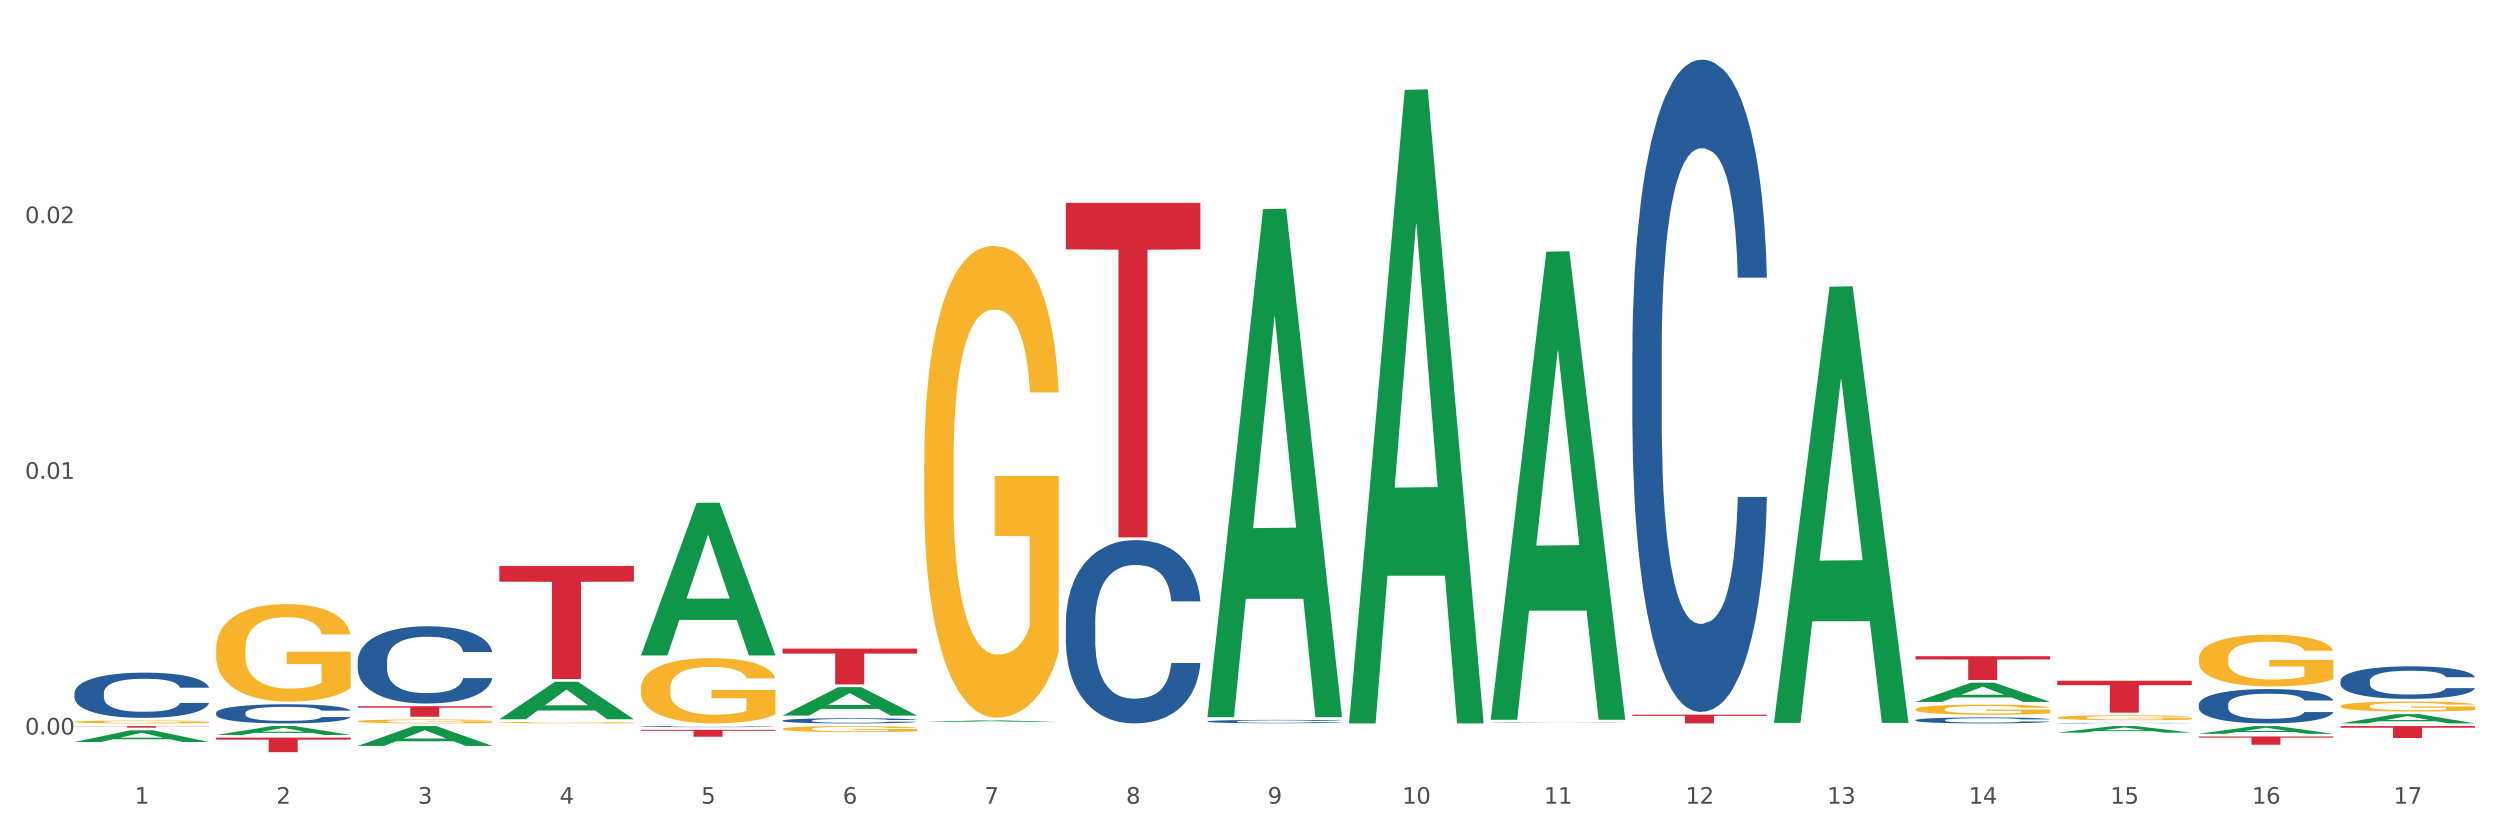 <?xml version="1.0" encoding="utf-8" standalone="no"?>
<!DOCTYPE svg PUBLIC "-//W3C//DTD SVG 1.1//EN"
  "http://www.w3.org/Graphics/SVG/1.1/DTD/svg11.dtd">
<svg xmlns:xlink="http://www.w3.org/1999/xlink" width="1080pt" height="360pt" viewBox="0 0 1080 360" xmlns="http://www.w3.org/2000/svg" version="1.1">
 <rect x="0" y="0" width="1080" height="360" fill="#333333" stroke="none"/>
 <defs>
  <style type="text/css">*{stroke-linejoin: round; stroke-linecap: butt}</style>
 </defs>
 <g id="figure_1">
  <g id="patch_1">
   <path d="M 0 360 
L 1080 360 
L 1080 0 
L 0 0 
z
" style="fill: #ffffff; stroke: #ffffff; stroke-linejoin: miter"/>
  </g>
  <g id="axes_1">
   <g id="matplotlib.axis_1">
    <g id="xtick_1">
     <g id="text_1">
      <!-- 1 -->
      <g style="fill: #4d4d4d" transform="translate(58.182 347.204) scale(0.096 -0.096)">
       <defs>
        <path id="DejaVuSans-31" d="M 794 531 
L 1825 531 
L 1825 4091 
L 703 3866 
L 703 4441 
L 1819 4666 
L 2450 4666 
L 2450 531 
L 3481 531 
L 3481 0 
L 794 0 
L 794 531 
z
" transform="scale(0.016)"/>
       </defs>
       <use xlink:href="#DejaVuSans-31"/>
      </g>
     </g>
    </g>
    <g id="xtick_2">
     <g id="text_2">
      <!-- 2 -->
      <g style="fill: #4d4d4d" transform="translate(119.364 347.204) scale(0.096 -0.096)">
       <defs>
        <path id="DejaVuSans-32" d="M 1228 531 
L 3431 531 
L 3431 0 
L 469 0 
L 469 531 
Q 828 903 1448 1529 
Q 2069 2156 2228 2338 
Q 2531 2678 2651 2914 
Q 2772 3150 2772 3378 
Q 2772 3750 2511 3984 
Q 2250 4219 1831 4219 
Q 1534 4219 1204 4116 
Q 875 4013 500 3803 
L 500 4441 
Q 881 4594 1212 4672 
Q 1544 4750 1819 4750 
Q 2544 4750 2975 4387 
Q 3406 4025 3406 3419 
Q 3406 3131 3298 2873 
Q 3191 2616 2906 2266 
Q 2828 2175 2409 1742 
Q 1991 1309 1228 531 
z
" transform="scale(0.016)"/>
       </defs>
       <use xlink:href="#DejaVuSans-32"/>
      </g>
     </g>
    </g>
    <g id="xtick_3">
     <g id="text_3">
      <!-- 3 -->
      <g style="fill: #4d4d4d" transform="translate(180.545 347.204) scale(0.096 -0.096)">
       <defs>
        <path id="DejaVuSans-33" d="M 2597 2516 
Q 3050 2419 3304 2112 
Q 3559 1806 3559 1356 
Q 3559 666 3084 287 
Q 2609 -91 1734 -91 
Q 1441 -91 1130 -33 
Q 819 25 488 141 
L 488 750 
Q 750 597 1062 519 
Q 1375 441 1716 441 
Q 2309 441 2620 675 
Q 2931 909 2931 1356 
Q 2931 1769 2642 2001 
Q 2353 2234 1838 2234 
L 1294 2234 
L 1294 2753 
L 1863 2753 
Q 2328 2753 2575 2939 
Q 2822 3125 2822 3475 
Q 2822 3834 2567 4026 
Q 2313 4219 1838 4219 
Q 1578 4219 1281 4162 
Q 984 4106 628 3988 
L 628 4550 
Q 988 4650 1302 4700 
Q 1616 4750 1894 4750 
Q 2613 4750 3031 4423 
Q 3450 4097 3450 3541 
Q 3450 3153 3228 2886 
Q 3006 2619 2597 2516 
z
" transform="scale(0.016)"/>
       </defs>
       <use xlink:href="#DejaVuSans-33"/>
      </g>
     </g>
    </g>
    <g id="xtick_4">
     <g id="text_4">
      <!-- 4 -->
      <g style="fill: #4d4d4d" transform="translate(241.726 347.204) scale(0.096 -0.096)">
       <defs>
        <path id="DejaVuSans-34" d="M 2419 4116 
L 825 1625 
L 2419 1625 
L 2419 4116 
z
M 2253 4666 
L 3047 4666 
L 3047 1625 
L 3713 1625 
L 3713 1100 
L 3047 1100 
L 3047 0 
L 2419 0 
L 2419 1100 
L 313 1100 
L 313 1709 
L 2253 4666 
z
" transform="scale(0.016)"/>
       </defs>
       <use xlink:href="#DejaVuSans-34"/>
      </g>
     </g>
    </g>
    <g id="xtick_5">
     <g id="text_5">
      <!-- 5 -->
      <g style="fill: #4d4d4d" transform="translate(302.908 347.204) scale(0.096 -0.096)">
       <defs>
        <path id="DejaVuSans-35" d="M 691 4666 
L 3169 4666 
L 3169 4134 
L 1269 4134 
L 1269 2991 
Q 1406 3038 1543 3061 
Q 1681 3084 1819 3084 
Q 2600 3084 3056 2656 
Q 3513 2228 3513 1497 
Q 3513 744 3044 326 
Q 2575 -91 1722 -91 
Q 1428 -91 1123 -41 
Q 819 9 494 109 
L 494 744 
Q 775 591 1075 516 
Q 1375 441 1709 441 
Q 2250 441 2565 725 
Q 2881 1009 2881 1497 
Q 2881 1984 2565 2268 
Q 2250 2553 1709 2553 
Q 1456 2553 1204 2497 
Q 953 2441 691 2322 
L 691 4666 
z
" transform="scale(0.016)"/>
       </defs>
       <use xlink:href="#DejaVuSans-35"/>
      </g>
     </g>
    </g>
    <g id="xtick_6">
     <g id="text_6">
      <!-- 6 -->
      <g style="fill: #4d4d4d" transform="translate(364.089 347.204) scale(0.096 -0.096)">
       <defs>
        <path id="DejaVuSans-36" d="M 2113 2584 
Q 1688 2584 1439 2293 
Q 1191 2003 1191 1497 
Q 1191 994 1439 701 
Q 1688 409 2113 409 
Q 2538 409 2786 701 
Q 3034 994 3034 1497 
Q 3034 2003 2786 2293 
Q 2538 2584 2113 2584 
z
M 3366 4563 
L 3366 3988 
Q 3128 4100 2886 4159 
Q 2644 4219 2406 4219 
Q 1781 4219 1451 3797 
Q 1122 3375 1075 2522 
Q 1259 2794 1537 2939 
Q 1816 3084 2150 3084 
Q 2853 3084 3261 2657 
Q 3669 2231 3669 1497 
Q 3669 778 3244 343 
Q 2819 -91 2113 -91 
Q 1303 -91 875 529 
Q 447 1150 447 2328 
Q 447 3434 972 4092 
Q 1497 4750 2381 4750 
Q 2619 4750 2861 4703 
Q 3103 4656 3366 4563 
z
" transform="scale(0.016)"/>
       </defs>
       <use xlink:href="#DejaVuSans-36"/>
      </g>
     </g>
    </g>
    <g id="xtick_7">
     <g id="text_7">
      <!-- 7 -->
      <g style="fill: #4d4d4d" transform="translate(425.271 347.204) scale(0.096 -0.096)">
       <defs>
        <path id="DejaVuSans-37" d="M 525 4666 
L 3525 4666 
L 3525 4397 
L 1831 0 
L 1172 0 
L 2766 4134 
L 525 4134 
L 525 4666 
z
" transform="scale(0.016)"/>
       </defs>
       <use xlink:href="#DejaVuSans-37"/>
      </g>
     </g>
    </g>
    <g id="xtick_8">
     <g id="text_8">
      <!-- 8 -->
      <g style="fill: #4d4d4d" transform="translate(486.452 347.204) scale(0.096 -0.096)">
       <defs>
        <path id="DejaVuSans-38" d="M 2034 2216 
Q 1584 2216 1326 1975 
Q 1069 1734 1069 1313 
Q 1069 891 1326 650 
Q 1584 409 2034 409 
Q 2484 409 2743 651 
Q 3003 894 3003 1313 
Q 3003 1734 2745 1975 
Q 2488 2216 2034 2216 
z
M 1403 2484 
Q 997 2584 770 2862 
Q 544 3141 544 3541 
Q 544 4100 942 4425 
Q 1341 4750 2034 4750 
Q 2731 4750 3128 4425 
Q 3525 4100 3525 3541 
Q 3525 3141 3298 2862 
Q 3072 2584 2669 2484 
Q 3125 2378 3379 2068 
Q 3634 1759 3634 1313 
Q 3634 634 3220 271 
Q 2806 -91 2034 -91 
Q 1263 -91 848 271 
Q 434 634 434 1313 
Q 434 1759 690 2068 
Q 947 2378 1403 2484 
z
M 1172 3481 
Q 1172 3119 1398 2916 
Q 1625 2713 2034 2713 
Q 2441 2713 2670 2916 
Q 2900 3119 2900 3481 
Q 2900 3844 2670 4047 
Q 2441 4250 2034 4250 
Q 1625 4250 1398 4047 
Q 1172 3844 1172 3481 
z
" transform="scale(0.016)"/>
       </defs>
       <use xlink:href="#DejaVuSans-38"/>
      </g>
     </g>
    </g>
    <g id="xtick_9">
     <g id="text_9">
      <!-- 9 -->
      <g style="fill: #4d4d4d" transform="translate(547.634 347.204) scale(0.096 -0.096)">
       <defs>
        <path id="DejaVuSans-39" d="M 703 97 
L 703 672 
Q 941 559 1184 500 
Q 1428 441 1663 441 
Q 2288 441 2617 861 
Q 2947 1281 2994 2138 
Q 2813 1869 2534 1725 
Q 2256 1581 1919 1581 
Q 1219 1581 811 2004 
Q 403 2428 403 3163 
Q 403 3881 828 4315 
Q 1253 4750 1959 4750 
Q 2769 4750 3195 4129 
Q 3622 3509 3622 2328 
Q 3622 1225 3098 567 
Q 2575 -91 1691 -91 
Q 1453 -91 1209 -44 
Q 966 3 703 97 
z
M 1959 2075 
Q 2384 2075 2632 2365 
Q 2881 2656 2881 3163 
Q 2881 3666 2632 3958 
Q 2384 4250 1959 4250 
Q 1534 4250 1286 3958 
Q 1038 3666 1038 3163 
Q 1038 2656 1286 2365 
Q 1534 2075 1959 2075 
z
" transform="scale(0.016)"/>
       </defs>
       <use xlink:href="#DejaVuSans-39"/>
      </g>
     </g>
    </g>
    <g id="xtick_10">
     <g id="text_10">
      <!-- 10 -->
      <g style="fill: #4d4d4d" transform="translate(605.761 347.204) scale(0.096 -0.096)">
       <defs>
        <path id="DejaVuSans-30" d="M 2034 4250 
Q 1547 4250 1301 3770 
Q 1056 3291 1056 2328 
Q 1056 1369 1301 889 
Q 1547 409 2034 409 
Q 2525 409 2770 889 
Q 3016 1369 3016 2328 
Q 3016 3291 2770 3770 
Q 2525 4250 2034 4250 
z
M 2034 4750 
Q 2819 4750 3233 4129 
Q 3647 3509 3647 2328 
Q 3647 1150 3233 529 
Q 2819 -91 2034 -91 
Q 1250 -91 836 529 
Q 422 1150 422 2328 
Q 422 3509 836 4129 
Q 1250 4750 2034 4750 
z
" transform="scale(0.016)"/>
       </defs>
       <use xlink:href="#DejaVuSans-31"/>
       <use xlink:href="#DejaVuSans-30" transform="translate(63.623 0)"/>
      </g>
     </g>
    </g>
    <g id="xtick_11">
     <g id="text_11">
      <!-- 11 -->
      <g style="fill: #4d4d4d" transform="translate(666.942 347.204) scale(0.096 -0.096)">
       <use xlink:href="#DejaVuSans-31"/>
       <use xlink:href="#DejaVuSans-31" transform="translate(63.623 0)"/>
      </g>
     </g>
    </g>
    <g id="xtick_12">
     <g id="text_12">
      <!-- 12 -->
      <g style="fill: #4d4d4d" transform="translate(728.124 347.204) scale(0.096 -0.096)">
       <use xlink:href="#DejaVuSans-31"/>
       <use xlink:href="#DejaVuSans-32" transform="translate(63.623 0)"/>
      </g>
     </g>
    </g>
    <g id="xtick_13">
     <g id="text_13">
      <!-- 13 -->
      <g style="fill: #4d4d4d" transform="translate(789.305 347.204) scale(0.096 -0.096)">
       <use xlink:href="#DejaVuSans-31"/>
       <use xlink:href="#DejaVuSans-33" transform="translate(63.623 0)"/>
      </g>
     </g>
    </g>
    <g id="xtick_14">
     <g id="text_14">
      <!-- 14 -->
      <g style="fill: #4d4d4d" transform="translate(850.487 347.204) scale(0.096 -0.096)">
       <use xlink:href="#DejaVuSans-31"/>
       <use xlink:href="#DejaVuSans-34" transform="translate(63.623 0)"/>
      </g>
     </g>
    </g>
    <g id="xtick_15">
     <g id="text_15">
      <!-- 15 -->
      <g style="fill: #4d4d4d" transform="translate(911.668 347.204) scale(0.096 -0.096)">
       <use xlink:href="#DejaVuSans-31"/>
       <use xlink:href="#DejaVuSans-35" transform="translate(63.623 0)"/>
      </g>
     </g>
    </g>
    <g id="xtick_16">
     <g id="text_16">
      <!-- 16 -->
      <g style="fill: #4d4d4d" transform="translate(972.849 347.204) scale(0.096 -0.096)">
       <use xlink:href="#DejaVuSans-31"/>
       <use xlink:href="#DejaVuSans-36" transform="translate(63.623 0)"/>
      </g>
     </g>
    </g>
    <g id="xtick_17">
     <g id="text_17">
      <!-- 17 -->
      <g style="fill: #4d4d4d" transform="translate(1034.031 347.204) scale(0.096 -0.096)">
       <use xlink:href="#DejaVuSans-31"/>
       <use xlink:href="#DejaVuSans-37" transform="translate(63.623 0)"/>
      </g>
     </g>
    </g>
    <g id="xtick_18"/>
    <g id="xtick_19"/>
    <g id="xtick_20"/>
    <g id="xtick_21"/>
    <g id="xtick_22"/>
    <g id="xtick_23"/>
    <g id="xtick_24"/>
    <g id="xtick_25"/>
    <g id="xtick_26"/>
    <g id="xtick_27"/>
    <g id="xtick_28"/>
    <g id="xtick_29"/>
    <g id="xtick_30"/>
    <g id="xtick_31"/>
    <g id="xtick_32"/>
    <g id="xtick_33"/>
   </g>
   <g id="matplotlib.axis_2">
    <g id="ytick_1">
     <g id="text_18">
      <!-- 0.00 -->
      <g style="fill: #4d4d4d" transform="translate(10.8 317.314) scale(0.096 -0.096)">
       <defs>
        <path id="DejaVuSans-2e" d="M 684 794 
L 1344 794 
L 1344 0 
L 684 0 
L 684 794 
z
" transform="scale(0.016)"/>
       </defs>
       <use xlink:href="#DejaVuSans-30"/>
       <use xlink:href="#DejaVuSans-2e" transform="translate(63.623 0)"/>
       <use xlink:href="#DejaVuSans-30" transform="translate(95.41 0)"/>
       <use xlink:href="#DejaVuSans-30" transform="translate(159.033 0)"/>
      </g>
     </g>
    </g>
    <g id="ytick_2">
     <g id="text_19">
      <!-- 0.01 -->
      <g style="fill: #4d4d4d" transform="translate(10.8 206.856) scale(0.096 -0.096)">
       <use xlink:href="#DejaVuSans-30"/>
       <use xlink:href="#DejaVuSans-2e" transform="translate(63.623 0)"/>
       <use xlink:href="#DejaVuSans-30" transform="translate(95.41 0)"/>
       <use xlink:href="#DejaVuSans-31" transform="translate(159.033 0)"/>
      </g>
     </g>
    </g>
    <g id="ytick_3">
     <g id="text_20">
      <!-- 0.02 -->
      <g style="fill: #4d4d4d" transform="translate(10.8 96.397) scale(0.096 -0.096)">
       <use xlink:href="#DejaVuSans-30"/>
       <use xlink:href="#DejaVuSans-2e" transform="translate(63.623 0)"/>
       <use xlink:href="#DejaVuSans-30" transform="translate(95.41 0)"/>
       <use xlink:href="#DejaVuSans-32" transform="translate(159.033 0)"/>
      </g>
     </g>
    </g>
    <g id="ytick_4"/>
    <g id="ytick_5"/>
    <g id="ytick_6"/>
   </g>
   <g id="PolyCollection_1">
    <path d="M 32.175 320.537 
L 32.235 320.532 
L 56.203 315.498 
L 66.15 315.493 
L 90.297 320.546 
L 78.793 320.546 
L 73.58 319.37 
L 48.833 319.37 
L 48.653 319.389 
L 43.62 320.546 
L 32.175 320.546 
L 32.175 320.537 
L 51.949 318.667 
L 70.464 318.663 
L 61.296 316.57 
L 61.176 316.561 
L 61.056 316.575 
L 51.889 318.663 
L 51.949 318.667 
L 32.175 320.537 
z
" clip-path="url(#p59f8f6b403)" style="fill: #109648"/>
    <path d="M 1011.078 313.667 
L 1069.2 313.667 
L 1069.2 314.382 
L 1046.337 314.387 
L 1046.337 318.814 
L 1033.803 318.814 
L 1033.803 314.387 
L 1011.078 314.382 
L 1011.078 313.672 
L 1011.078 313.667 
z
" clip-path="url(#p59f8f6b403)" style="fill: #d62839"/>
    <path d="M 949.896 318.155 
L 1008.019 318.155 
L 1008.019 318.651 
L 985.155 318.655 
L 985.155 321.727 
L 972.622 321.727 
L 972.622 318.655 
L 949.896 318.651 
L 949.896 318.158 
L 949.896 318.155 
z
" clip-path="url(#p59f8f6b403)" style="fill: #d62839"/>
    <path d="M 888.715 294.082 
L 946.837 294.082 
L 946.837 295.997 
L 923.974 296.01 
L 923.974 307.859 
L 911.44 307.859 
L 911.44 296.01 
L 888.715 295.997 
L 888.715 294.095 
L 888.715 294.082 
z
" clip-path="url(#p59f8f6b403)" style="fill: #d62839"/>
    <path d="M 827.533 283.469 
L 885.656 283.469 
L 885.656 284.899 
L 862.792 284.908 
L 862.792 293.757 
L 850.259 293.757 
L 850.259 284.908 
L 827.533 284.899 
L 827.533 283.479 
L 827.533 283.469 
z
" clip-path="url(#p59f8f6b403)" style="fill: #d62839"/>
    <path d="M 705.171 308.734 
L 763.293 308.734 
L 763.293 309.259 
L 740.43 309.263 
L 740.43 312.515 
L 727.896 312.515 
L 727.896 309.263 
L 705.171 309.259 
L 705.171 308.737 
L 705.171 308.734 
z
" clip-path="url(#p59f8f6b403)" style="fill: #d62839"/>
    <path d="M 460.445 87.648 
L 518.567 87.648 
L 518.567 107.731 
L 495.704 107.867 
L 495.704 232.167 
L 483.17 232.167 
L 483.17 107.867 
L 460.445 107.731 
L 460.445 87.783 
L 460.445 87.648 
z
" clip-path="url(#p59f8f6b403)" style="fill: #d62839"/>
    <path d="M 338.082 280.193 
L 396.204 280.193 
L 396.204 282.346 
L 373.341 282.361 
L 373.341 295.691 
L 360.808 295.691 
L 360.808 282.361 
L 338.082 282.346 
L 338.082 280.207 
L 338.082 280.193 
z
" clip-path="url(#p59f8f6b403)" style="fill: #d62839"/>
    <path d="M 276.901 315.284 
L 335.023 315.284 
L 335.023 315.697 
L 312.16 315.7 
L 312.16 318.26 
L 299.626 318.26 
L 299.626 315.7 
L 276.901 315.697 
L 276.901 315.286 
L 276.901 315.284 
z
" clip-path="url(#p59f8f6b403)" style="fill: #d62839"/>
    <path d="M 215.719 244.496 
L 273.842 244.496 
L 273.842 251.285 
L 250.978 251.331 
L 250.978 293.355 
L 238.445 293.355 
L 238.445 251.331 
L 215.719 251.285 
L 215.719 244.541 
L 215.719 244.496 
z
" clip-path="url(#p59f8f6b403)" style="fill: #d62839"/>
    <path d="M 154.538 305.074 
L 212.66 305.074 
L 212.66 305.709 
L 189.797 305.713 
L 189.797 309.642 
L 177.263 309.642 
L 177.263 305.713 
L 154.538 305.709 
L 154.538 305.078 
L 154.538 305.074 
z
" clip-path="url(#p59f8f6b403)" style="fill: #d62839"/>
    <path d="M 93.356 318.646 
L 151.479 318.646 
L 151.479 319.522 
L 128.615 319.528 
L 128.615 324.95 
L 116.082 324.95 
L 116.082 319.528 
L 93.356 319.522 
L 93.356 318.652 
L 93.356 318.646 
z
" clip-path="url(#p59f8f6b403)" style="fill: #d62839"/>
    <path d="M 32.175 313.667 
L 90.297 313.667 
L 90.297 313.761 
L 67.434 313.761 
L 67.434 314.342 
L 54.901 314.342 
L 54.901 313.761 
L 32.175 313.761 
L 32.175 313.668 
L 32.175 313.667 
z
" clip-path="url(#p59f8f6b403)" style="fill: #d62839"/>
    <path d="M 32.175 299.36 
L 32.244 299.342 
L 32.244 298.843 
L 32.45 298.165 
L 33.206 296.916 
L 34.167 295.97 
L 35.816 294.864 
L 36.709 294.4 
L 37.877 293.882 
L 40.282 293.044 
L 43.03 292.33 
L 44.954 291.937 
L 46.396 291.688 
L 49.625 291.242 
L 51.48 291.045 
L 53.404 290.885 
L 55.053 290.778 
L 57.801 290.653 
L 60 290.599 
L 62.542 290.581 
L 64.671 290.599 
L 67.488 290.671 
L 71.61 290.885 
L 73.19 291.01 
L 75.32 291.224 
L 77.519 291.509 
L 79.305 291.795 
L 81.366 292.205 
L 83.496 292.74 
L 85.557 293.418 
L 87 294.043 
L 88.168 294.703 
L 89.198 295.506 
L 89.954 296.38 
L 90.297 297.112 
L 77.725 297.112 
L 77.381 296.452 
L 76.694 295.738 
L 76.007 295.256 
L 75.251 294.864 
L 74.084 294.418 
L 73.053 294.132 
L 71.335 293.793 
L 69.755 293.579 
L 68.45 293.454 
L 66.87 293.347 
L 63.503 293.24 
L 61.099 293.24 
L 59.587 293.276 
L 57.732 293.365 
L 56.152 293.49 
L 54.297 293.704 
L 52.854 293.936 
L 51.412 294.239 
L 50.587 294.453 
L 49.351 294.846 
L 48.526 295.167 
L 47.427 295.72 
L 46.809 296.113 
L 45.709 297.13 
L 45.228 297.879 
L 45.022 298.397 
L 44.885 298.967 
L 44.885 301.751 
L 45.297 303 
L 45.641 303.535 
L 46.19 304.142 
L 47.221 304.927 
L 48.732 305.694 
L 50.312 306.247 
L 51.618 306.586 
L 52.854 306.836 
L 54.091 307.033 
L 55.603 307.211 
L 56.839 307.318 
L 58.694 307.425 
L 60.893 307.479 
L 62.61 307.479 
L 66.114 307.389 
L 67.694 307.3 
L 69.206 307.175 
L 70.855 306.979 
L 72.16 306.765 
L 72.916 306.604 
L 74.152 306.265 
L 75.114 305.908 
L 75.939 305.498 
L 76.488 305.141 
L 77.106 304.606 
L 77.587 303.999 
L 77.725 303.678 
L 90.297 303.678 
L 90.023 304.32 
L 89.542 304.945 
L 88.58 305.784 
L 87.824 306.265 
L 86.656 306.854 
L 85.419 307.354 
L 83.702 307.907 
L 82.122 308.317 
L 80.473 308.674 
L 78.687 308.995 
L 75.458 309.441 
L 74.29 309.566 
L 71.816 309.78 
L 69.893 309.905 
L 67.076 310.03 
L 64.19 310.101 
L 61.167 310.119 
L 58.488 310.084 
L 55.534 309.977 
L 53.679 309.87 
L 51.618 309.709 
L 49.213 309.459 
L 46.946 309.156 
L 44.816 308.799 
L 42.824 308.389 
L 40.969 307.925 
L 38.564 307.157 
L 36.778 306.408 
L 35.473 305.712 
L 34.58 305.123 
L 33.686 304.374 
L 33.206 303.856 
L 32.45 302.607 
L 32.175 301.448 
L 32.175 299.36 
z
" clip-path="url(#p59f8f6b403)" style="fill: #255c99"/>
    <path d="M 93.356 307.958 
L 93.425 307.95 
L 93.425 307.739 
L 93.631 307.452 
L 94.387 306.922 
L 95.349 306.522 
L 96.998 306.053 
L 97.891 305.857 
L 99.059 305.638 
L 101.463 305.282 
L 104.211 304.98 
L 106.135 304.814 
L 107.578 304.708 
L 110.807 304.519 
L 112.662 304.436 
L 114.585 304.368 
L 116.234 304.323 
L 118.982 304.27 
L 121.181 304.247 
L 123.723 304.239 
L 125.853 304.247 
L 128.67 304.277 
L 132.792 304.368 
L 134.372 304.421 
L 136.502 304.511 
L 138.7 304.632 
L 140.486 304.753 
L 142.547 304.927 
L 144.677 305.154 
L 146.738 305.441 
L 148.181 305.706 
L 149.349 305.985 
L 150.38 306.325 
L 151.135 306.696 
L 151.479 307.006 
L 138.906 307.006 
L 138.563 306.726 
L 137.876 306.424 
L 137.189 306.22 
L 136.433 306.053 
L 135.265 305.864 
L 134.234 305.743 
L 132.517 305.6 
L 130.937 305.509 
L 129.631 305.456 
L 128.051 305.411 
L 124.685 305.366 
L 122.28 305.366 
L 120.769 305.381 
L 118.914 305.418 
L 117.334 305.471 
L 115.479 305.562 
L 114.036 305.66 
L 112.593 305.789 
L 111.769 305.879 
L 110.532 306.046 
L 109.708 306.182 
L 108.608 306.416 
L 107.99 306.582 
L 106.891 307.013 
L 106.41 307.331 
L 106.204 307.55 
L 106.066 307.792 
L 106.066 308.971 
L 106.479 309.5 
L 106.822 309.727 
L 107.372 309.983 
L 108.402 310.316 
L 109.914 310.641 
L 111.494 310.875 
L 112.799 311.019 
L 114.036 311.125 
L 115.273 311.208 
L 116.784 311.283 
L 118.021 311.329 
L 119.876 311.374 
L 122.074 311.397 
L 123.792 311.397 
L 127.295 311.359 
L 128.876 311.321 
L 130.387 311.268 
L 132.036 311.185 
L 133.341 311.095 
L 134.097 311.026 
L 135.334 310.883 
L 136.296 310.732 
L 137.12 310.558 
L 137.67 310.407 
L 138.288 310.18 
L 138.769 309.923 
L 138.906 309.787 
L 151.479 309.787 
L 151.204 310.059 
L 150.723 310.324 
L 149.761 310.679 
L 149.005 310.883 
L 147.838 311.132 
L 146.601 311.344 
L 144.883 311.578 
L 143.303 311.752 
L 141.654 311.903 
L 139.868 312.039 
L 136.639 312.228 
L 135.471 312.281 
L 132.998 312.372 
L 131.074 312.425 
L 128.257 312.478 
L 125.372 312.508 
L 122.349 312.515 
L 119.669 312.5 
L 116.715 312.455 
L 114.86 312.41 
L 112.799 312.342 
L 110.395 312.236 
L 108.127 312.107 
L 105.998 311.956 
L 104.005 311.782 
L 102.15 311.586 
L 99.746 311.261 
L 97.959 310.943 
L 96.654 310.649 
L 95.761 310.399 
L 94.868 310.082 
L 94.387 309.863 
L 93.631 309.333 
L 93.356 308.842 
L 93.356 307.958 
z
" clip-path="url(#p59f8f6b403)" style="fill: #255c99"/>
    <path d="M 1011.078 294.174 
L 1011.146 294.161 
L 1011.146 293.801 
L 1011.352 293.314 
L 1012.108 292.415 
L 1013.07 291.734 
L 1014.719 290.938 
L 1015.612 290.605 
L 1016.78 290.232 
L 1019.185 289.629 
L 1021.933 289.115 
L 1023.856 288.833 
L 1025.299 288.653 
L 1028.528 288.332 
L 1030.383 288.191 
L 1032.307 288.075 
L 1033.956 287.998 
L 1036.704 287.909 
L 1038.902 287.87 
L 1041.444 287.857 
L 1043.574 287.87 
L 1046.391 287.921 
L 1050.513 288.075 
L 1052.093 288.165 
L 1054.223 288.319 
L 1056.421 288.525 
L 1058.208 288.73 
L 1060.269 289.026 
L 1062.398 289.411 
L 1064.46 289.899 
L 1065.902 290.348 
L 1067.07 290.823 
L 1068.101 291.401 
L 1068.856 292.03 
L 1069.2 292.556 
L 1056.627 292.556 
L 1056.284 292.081 
L 1055.597 291.568 
L 1054.91 291.221 
L 1054.154 290.938 
L 1052.986 290.617 
L 1051.956 290.412 
L 1050.238 290.168 
L 1048.658 290.014 
L 1047.353 289.924 
L 1045.772 289.847 
L 1042.406 289.77 
L 1040.001 289.77 
L 1038.49 289.796 
L 1036.635 289.86 
L 1035.055 289.95 
L 1033.2 290.104 
L 1031.757 290.271 
L 1030.314 290.489 
L 1029.49 290.643 
L 1028.253 290.926 
L 1027.429 291.157 
L 1026.33 291.555 
L 1025.711 291.837 
L 1024.612 292.569 
L 1024.131 293.108 
L 1023.925 293.48 
L 1023.788 293.891 
L 1023.788 295.894 
L 1024.2 296.793 
L 1024.543 297.178 
L 1025.093 297.614 
L 1026.124 298.179 
L 1027.635 298.731 
L 1029.215 299.129 
L 1030.52 299.373 
L 1031.757 299.553 
L 1032.994 299.694 
L 1034.505 299.823 
L 1035.742 299.9 
L 1037.597 299.977 
L 1039.795 300.015 
L 1041.513 300.015 
L 1045.017 299.951 
L 1046.597 299.887 
L 1048.108 299.797 
L 1049.757 299.656 
L 1051.063 299.502 
L 1051.818 299.386 
L 1053.055 299.142 
L 1054.017 298.886 
L 1054.841 298.59 
L 1055.391 298.333 
L 1056.009 297.948 
L 1056.49 297.512 
L 1056.627 297.281 
L 1069.2 297.281 
L 1068.925 297.743 
L 1068.444 298.192 
L 1067.482 298.796 
L 1066.727 299.142 
L 1065.559 299.566 
L 1064.322 299.925 
L 1062.605 300.323 
L 1061.024 300.619 
L 1059.376 300.875 
L 1057.589 301.107 
L 1054.36 301.428 
L 1053.192 301.517 
L 1050.719 301.671 
L 1048.795 301.761 
L 1045.979 301.851 
L 1043.093 301.903 
L 1040.07 301.915 
L 1037.391 301.89 
L 1034.437 301.813 
L 1032.582 301.736 
L 1030.52 301.62 
L 1028.116 301.44 
L 1025.849 301.222 
L 1023.719 300.965 
L 1021.727 300.67 
L 1019.872 300.336 
L 1017.467 299.784 
L 1015.681 299.245 
L 1014.375 298.744 
L 1013.482 298.321 
L 1012.589 297.781 
L 1012.108 297.409 
L 1011.352 296.51 
L 1011.078 295.676 
L 1011.078 294.174 
z
" clip-path="url(#p59f8f6b403)" style="fill: #255c99"/>
    <path d="M 949.896 304.342 
L 949.965 304.328 
L 949.965 303.949 
L 950.171 303.433 
L 950.927 302.485 
L 951.889 301.766 
L 953.537 300.926 
L 954.431 300.573 
L 955.599 300.18 
L 958.003 299.543 
L 960.751 299.001 
L 962.675 298.703 
L 964.118 298.513 
L 967.347 298.174 
L 969.202 298.025 
L 971.125 297.903 
L 972.774 297.822 
L 975.522 297.727 
L 977.721 297.686 
L 980.263 297.673 
L 982.393 297.686 
L 985.209 297.74 
L 989.331 297.903 
L 990.912 297.998 
L 993.041 298.161 
L 995.24 298.377 
L 997.026 298.594 
L 999.087 298.906 
L 1001.217 299.313 
L 1003.278 299.828 
L 1004.721 300.302 
L 1005.889 300.804 
L 1006.919 301.414 
L 1007.675 302.078 
L 1008.019 302.634 
L 995.446 302.634 
L 995.103 302.132 
L 994.415 301.59 
L 993.728 301.224 
L 992.973 300.926 
L 991.805 300.587 
L 990.774 300.37 
L 989.057 300.112 
L 987.477 299.95 
L 986.171 299.855 
L 984.591 299.774 
L 981.225 299.692 
L 978.82 299.692 
L 977.309 299.719 
L 975.454 299.787 
L 973.873 299.882 
L 972.018 300.045 
L 970.576 300.221 
L 969.133 300.451 
L 968.309 300.614 
L 967.072 300.912 
L 966.247 301.156 
L 965.148 301.576 
L 964.53 301.875 
L 963.431 302.647 
L 962.95 303.217 
L 962.744 303.61 
L 962.606 304.043 
L 962.606 306.158 
L 963.018 307.107 
L 963.362 307.514 
L 963.912 307.974 
L 964.942 308.571 
L 966.454 309.154 
L 968.034 309.574 
L 969.339 309.832 
L 970.576 310.021 
L 971.812 310.17 
L 973.324 310.306 
L 974.56 310.387 
L 976.415 310.469 
L 978.614 310.509 
L 980.331 310.509 
L 983.835 310.441 
L 985.415 310.374 
L 986.927 310.279 
L 988.576 310.13 
L 989.881 309.967 
L 990.637 309.845 
L 991.873 309.588 
L 992.835 309.316 
L 993.66 309.005 
L 994.209 308.734 
L 994.828 308.327 
L 995.309 307.866 
L 995.446 307.622 
L 1008.019 307.622 
L 1007.744 308.11 
L 1007.263 308.584 
L 1006.301 309.222 
L 1005.545 309.588 
L 1004.377 310.035 
L 1003.141 310.414 
L 1001.423 310.835 
L 999.843 311.146 
L 998.194 311.417 
L 996.408 311.661 
L 993.179 312 
L 992.011 312.095 
L 989.538 312.258 
L 987.614 312.353 
L 984.797 312.448 
L 981.912 312.502 
L 978.889 312.515 
L 976.209 312.488 
L 973.255 312.407 
L 971.4 312.326 
L 969.339 312.204 
L 966.934 312.014 
L 964.667 311.783 
L 962.538 311.512 
L 960.545 311.201 
L 958.69 310.848 
L 956.286 310.265 
L 954.499 309.696 
L 953.194 309.167 
L 952.301 308.72 
L 951.408 308.151 
L 950.927 307.758 
L 950.171 306.809 
L 949.896 305.928 
L 949.896 304.342 
z
" clip-path="url(#p59f8f6b403)" style="fill: #255c99"/>
    <path d="M 888.715 312.39 
L 888.784 312.39 
L 888.784 312.384 
L 888.99 312.376 
L 889.745 312.361 
L 890.707 312.35 
L 892.356 312.338 
L 893.249 312.332 
L 894.417 312.326 
L 896.822 312.316 
L 899.57 312.308 
L 901.493 312.303 
L 902.936 312.3 
L 906.165 312.295 
L 908.02 312.293 
L 909.944 312.291 
L 911.593 312.29 
L 914.341 312.288 
L 916.539 312.288 
L 919.081 312.288 
L 921.211 312.288 
L 924.028 312.289 
L 928.15 312.291 
L 929.73 312.293 
L 931.86 312.295 
L 934.058 312.298 
L 935.845 312.302 
L 937.906 312.307 
L 940.036 312.313 
L 942.097 312.321 
L 943.539 312.328 
L 944.707 312.336 
L 945.738 312.345 
L 946.494 312.355 
L 946.837 312.364 
L 934.265 312.364 
L 933.921 312.356 
L 933.234 312.348 
L 932.547 312.342 
L 931.791 312.338 
L 930.623 312.332 
L 929.593 312.329 
L 927.875 312.325 
L 926.295 312.323 
L 924.99 312.321 
L 923.41 312.32 
L 920.043 312.319 
L 917.639 312.319 
L 916.127 312.319 
L 914.272 312.32 
L 912.692 312.321 
L 910.837 312.324 
L 909.394 312.327 
L 907.952 312.33 
L 907.127 312.333 
L 905.89 312.337 
L 905.066 312.341 
L 903.967 312.347 
L 903.348 312.352 
L 902.249 312.364 
L 901.768 312.373 
L 901.562 312.379 
L 901.425 312.385 
L 901.425 312.418 
L 901.837 312.432 
L 902.181 312.439 
L 902.73 312.446 
L 903.761 312.455 
L 905.272 312.464 
L 906.852 312.47 
L 908.158 312.474 
L 909.394 312.477 
L 910.631 312.479 
L 912.142 312.482 
L 913.379 312.483 
L 915.234 312.484 
L 917.432 312.485 
L 919.15 312.485 
L 922.654 312.484 
L 924.234 312.483 
L 925.745 312.481 
L 927.394 312.479 
L 928.7 312.476 
L 929.455 312.474 
L 930.692 312.47 
L 931.654 312.466 
L 932.478 312.462 
L 933.028 312.457 
L 933.646 312.451 
L 934.127 312.444 
L 934.265 312.44 
L 946.837 312.44 
L 946.562 312.448 
L 946.081 312.455 
L 945.12 312.465 
L 944.364 312.47 
L 943.196 312.477 
L 941.959 312.483 
L 940.242 312.49 
L 938.662 312.494 
L 937.013 312.499 
L 935.226 312.502 
L 931.997 312.508 
L 930.829 312.509 
L 928.356 312.511 
L 926.433 312.513 
L 923.616 312.514 
L 920.73 312.515 
L 917.707 312.515 
L 915.028 312.515 
L 912.074 312.514 
L 910.219 312.513 
L 908.158 312.511 
L 905.753 312.508 
L 903.486 312.504 
L 901.356 312.5 
L 899.364 312.495 
L 897.509 312.49 
L 895.104 312.481 
L 893.318 312.472 
L 892.013 312.464 
L 891.119 312.457 
L 890.226 312.448 
L 889.745 312.442 
L 888.99 312.428 
L 888.715 312.414 
L 888.715 312.39 
z
" clip-path="url(#p59f8f6b403)" style="fill: #255c99"/>
    <path d="M 827.533 311.09 
L 827.602 311.088 
L 827.602 311.021 
L 827.808 310.932 
L 828.564 310.766 
L 829.526 310.641 
L 831.175 310.494 
L 832.068 310.433 
L 833.236 310.364 
L 835.64 310.253 
L 838.388 310.159 
L 840.312 310.107 
L 841.755 310.073 
L 844.984 310.014 
L 846.839 309.988 
L 848.762 309.967 
L 850.411 309.953 
L 853.159 309.936 
L 855.358 309.929 
L 857.9 309.927 
L 860.03 309.929 
L 862.847 309.939 
L 866.969 309.967 
L 868.549 309.984 
L 870.679 310.012 
L 872.877 310.05 
L 874.663 310.088 
L 876.724 310.142 
L 878.854 310.213 
L 880.915 310.303 
L 882.358 310.386 
L 883.526 310.473 
L 884.557 310.579 
L 885.312 310.695 
L 885.656 310.792 
L 873.083 310.792 
L 872.74 310.705 
L 872.053 310.61 
L 871.366 310.546 
L 870.61 310.494 
L 869.442 310.435 
L 868.411 310.397 
L 866.694 310.352 
L 865.114 310.324 
L 863.808 310.308 
L 862.228 310.293 
L 858.862 310.279 
L 856.457 310.279 
L 854.946 310.284 
L 853.091 310.296 
L 851.511 310.312 
L 849.656 310.341 
L 848.213 310.371 
L 846.77 310.412 
L 845.946 310.44 
L 844.709 310.492 
L 843.885 310.534 
L 842.785 310.608 
L 842.167 310.66 
L 841.068 310.794 
L 840.587 310.894 
L 840.381 310.962 
L 840.243 311.038 
L 840.243 311.407 
L 840.656 311.572 
L 840.999 311.643 
L 841.549 311.724 
L 842.579 311.828 
L 844.091 311.929 
L 845.671 312.002 
L 846.976 312.047 
L 848.213 312.08 
L 849.45 312.106 
L 850.961 312.13 
L 852.198 312.144 
L 854.053 312.158 
L 856.251 312.166 
L 857.969 312.166 
L 861.472 312.154 
L 863.053 312.142 
L 864.564 312.125 
L 866.213 312.099 
L 867.518 312.071 
L 868.274 312.05 
L 869.511 312.005 
L 870.472 311.958 
L 871.297 311.903 
L 871.847 311.856 
L 872.465 311.785 
L 872.946 311.705 
L 873.083 311.662 
L 885.656 311.662 
L 885.381 311.747 
L 884.9 311.83 
L 883.938 311.941 
L 883.182 312.005 
L 882.015 312.083 
L 880.778 312.149 
L 879.06 312.222 
L 877.48 312.277 
L 875.831 312.324 
L 874.045 312.366 
L 870.816 312.426 
L 869.648 312.442 
L 867.175 312.471 
L 865.251 312.487 
L 862.434 312.504 
L 859.549 312.513 
L 856.526 312.515 
L 853.846 312.511 
L 850.892 312.497 
L 849.037 312.482 
L 846.976 312.461 
L 844.572 312.428 
L 842.304 312.388 
L 840.175 312.34 
L 838.182 312.286 
L 836.327 312.225 
L 833.923 312.123 
L 832.136 312.024 
L 830.831 311.932 
L 829.938 311.854 
L 829.045 311.754 
L 828.564 311.686 
L 827.808 311.52 
L 827.533 311.367 
L 827.533 311.09 
z
" clip-path="url(#p59f8f6b403)" style="fill: #255c99"/>
    <path d="M 705.171 152.387 
L 705.239 152.129 
L 705.239 144.923 
L 705.445 135.143 
L 706.201 117.127 
L 707.163 103.486 
L 708.812 87.529 
L 709.705 80.837 
L 710.873 73.373 
L 713.277 61.277 
L 716.026 50.982 
L 717.949 45.32 
L 719.392 41.717 
L 722.621 35.282 
L 724.476 32.451 
L 726.4 30.135 
L 728.049 28.591 
L 730.797 26.789 
L 732.995 26.017 
L 735.537 25.759 
L 737.667 26.017 
L 740.484 27.046 
L 744.606 30.135 
L 746.186 31.936 
L 748.316 35.025 
L 750.514 39.143 
L 752.301 43.261 
L 754.362 49.18 
L 756.491 56.902 
L 758.552 66.682 
L 759.995 75.69 
L 761.163 85.212 
L 762.194 96.794 
L 762.949 109.405 
L 763.293 119.958 
L 750.72 119.958 
L 750.377 110.435 
L 749.69 100.14 
L 749.003 93.191 
L 748.247 87.529 
L 747.079 81.095 
L 746.049 76.977 
L 744.331 72.087 
L 742.751 68.998 
L 741.446 67.196 
L 739.865 65.652 
L 736.499 64.108 
L 734.094 64.108 
L 732.583 64.623 
L 730.728 65.91 
L 729.148 67.711 
L 727.293 70.8 
L 725.85 74.145 
L 724.407 78.521 
L 723.583 81.609 
L 722.346 87.271 
L 721.522 91.904 
L 720.423 99.883 
L 719.804 105.545 
L 718.705 120.215 
L 718.224 131.025 
L 718.018 138.489 
L 717.881 146.724 
L 717.881 186.875 
L 718.293 204.891 
L 718.636 212.612 
L 719.186 221.362 
L 720.216 232.687 
L 721.728 243.754 
L 723.308 251.732 
L 724.613 256.622 
L 725.85 260.226 
L 727.087 263.057 
L 728.598 265.63 
L 729.835 267.175 
L 731.69 268.719 
L 733.888 269.491 
L 735.606 269.491 
L 739.11 268.204 
L 740.69 266.917 
L 742.201 265.116 
L 743.85 262.285 
L 745.155 259.196 
L 745.911 256.88 
L 747.148 251.99 
L 748.11 246.842 
L 748.934 240.923 
L 749.484 235.775 
L 750.102 228.054 
L 750.583 219.303 
L 750.72 214.671 
L 763.293 214.671 
L 763.018 223.936 
L 762.537 232.944 
L 761.575 245.041 
L 760.82 251.99 
L 759.652 260.483 
L 758.415 267.689 
L 756.697 275.668 
L 755.117 281.588 
L 753.468 286.735 
L 751.682 291.368 
L 748.453 297.802 
L 747.285 299.604 
L 744.812 302.692 
L 742.888 304.494 
L 740.071 306.295 
L 737.186 307.325 
L 734.163 307.582 
L 731.484 307.067 
L 728.529 305.523 
L 726.674 303.979 
L 724.613 301.663 
L 722.209 298.059 
L 719.942 293.684 
L 717.812 288.537 
L 715.819 282.617 
L 713.965 275.925 
L 711.56 264.858 
L 709.774 254.049 
L 708.468 244.011 
L 707.575 235.518 
L 706.682 224.708 
L 706.201 217.244 
L 705.445 199.228 
L 705.171 182.499 
L 705.171 152.387 
z
" clip-path="url(#p59f8f6b403)" style="fill: #255c99"/>
    <path d="M 643.989 312.192 
L 644.058 312.192 
L 644.058 312.188 
L 644.264 312.181 
L 645.02 312.17 
L 645.982 312.161 
L 647.63 312.151 
L 648.524 312.147 
L 649.691 312.142 
L 652.096 312.134 
L 654.844 312.128 
L 656.768 312.124 
L 658.211 312.122 
L 661.44 312.118 
L 663.295 312.116 
L 665.218 312.115 
L 666.867 312.114 
L 669.615 312.112 
L 671.814 312.112 
L 674.356 312.112 
L 676.485 312.112 
L 679.302 312.113 
L 683.424 312.115 
L 685.005 312.116 
L 687.134 312.118 
L 689.333 312.12 
L 691.119 312.123 
L 693.18 312.127 
L 695.31 312.132 
L 697.371 312.138 
L 698.814 312.144 
L 699.982 312.15 
L 701.012 312.157 
L 701.768 312.165 
L 702.112 312.172 
L 689.539 312.172 
L 689.195 312.166 
L 688.508 312.159 
L 687.821 312.155 
L 687.066 312.151 
L 685.898 312.147 
L 684.867 312.144 
L 683.15 312.141 
L 681.569 312.139 
L 680.264 312.138 
L 678.684 312.137 
L 675.318 312.136 
L 672.913 312.136 
L 671.401 312.136 
L 669.547 312.137 
L 667.966 312.138 
L 666.111 312.14 
L 664.669 312.143 
L 663.226 312.145 
L 662.401 312.147 
L 661.165 312.151 
L 660.34 312.154 
L 659.241 312.159 
L 658.623 312.162 
L 657.524 312.172 
L 657.043 312.179 
L 656.837 312.183 
L 656.699 312.189 
L 656.699 312.214 
L 657.111 312.226 
L 657.455 312.231 
L 658.004 312.236 
L 659.035 312.243 
L 660.546 312.25 
L 662.127 312.255 
L 663.432 312.259 
L 664.669 312.261 
L 665.905 312.263 
L 667.417 312.264 
L 668.653 312.265 
L 670.508 312.266 
L 672.707 312.267 
L 674.424 312.267 
L 677.928 312.266 
L 679.508 312.265 
L 681.02 312.264 
L 682.669 312.262 
L 683.974 312.26 
L 684.73 312.259 
L 685.966 312.256 
L 686.928 312.252 
L 687.753 312.249 
L 688.302 312.245 
L 688.921 312.24 
L 689.402 312.235 
L 689.539 312.232 
L 702.112 312.232 
L 701.837 312.238 
L 701.356 312.244 
L 700.394 312.251 
L 699.638 312.256 
L 698.47 312.261 
L 697.234 312.266 
L 695.516 312.271 
L 693.936 312.274 
L 692.287 312.278 
L 690.501 312.281 
L 687.272 312.285 
L 686.104 312.286 
L 683.631 312.288 
L 681.707 312.289 
L 678.89 312.29 
L 676.005 312.291 
L 672.982 312.291 
L 670.302 312.291 
L 667.348 312.29 
L 665.493 312.289 
L 663.432 312.287 
L 661.027 312.285 
L 658.76 312.282 
L 656.63 312.279 
L 654.638 312.275 
L 652.783 312.271 
L 650.378 312.264 
L 648.592 312.257 
L 647.287 312.251 
L 646.394 312.245 
L 645.501 312.238 
L 645.02 312.234 
L 644.264 312.222 
L 643.989 312.211 
L 643.989 312.192 
z
" clip-path="url(#p59f8f6b403)" style="fill: #255c99"/>
    <path d="M 521.626 311.649 
L 521.695 311.647 
L 521.695 311.61 
L 521.901 311.56 
L 522.657 311.467 
L 523.619 311.396 
L 525.268 311.314 
L 526.161 311.279 
L 527.329 311.241 
L 529.733 311.178 
L 532.481 311.125 
L 534.405 311.096 
L 535.848 311.078 
L 539.077 311.044 
L 540.932 311.03 
L 542.855 311.018 
L 544.504 311.01 
L 547.252 311 
L 549.451 310.997 
L 551.993 310.995 
L 554.123 310.997 
L 556.939 311.002 
L 561.062 311.018 
L 562.642 311.027 
L 564.772 311.043 
L 566.97 311.064 
L 568.756 311.085 
L 570.817 311.116 
L 572.947 311.156 
L 575.008 311.206 
L 576.451 311.253 
L 577.619 311.302 
L 578.649 311.362 
L 579.405 311.427 
L 579.749 311.481 
L 567.176 311.481 
L 566.833 311.432 
L 566.146 311.379 
L 565.459 311.343 
L 564.703 311.314 
L 563.535 311.281 
L 562.504 311.259 
L 560.787 311.234 
L 559.207 311.218 
L 557.901 311.209 
L 556.321 311.201 
L 552.955 311.193 
L 550.55 311.193 
L 549.039 311.196 
L 547.184 311.202 
L 545.604 311.212 
L 543.749 311.228 
L 542.306 311.245 
L 540.863 311.267 
L 540.039 311.283 
L 538.802 311.313 
L 537.978 311.336 
L 536.878 311.378 
L 536.26 311.407 
L 535.161 311.483 
L 534.68 311.538 
L 534.474 311.577 
L 534.336 311.619 
L 534.336 311.827 
L 534.749 311.919 
L 535.092 311.959 
L 535.642 312.004 
L 536.672 312.063 
L 538.184 312.12 
L 539.764 312.161 
L 541.069 312.186 
L 542.306 312.205 
L 543.542 312.22 
L 545.054 312.233 
L 546.291 312.241 
L 548.146 312.249 
L 550.344 312.253 
L 552.062 312.253 
L 555.565 312.246 
L 557.146 312.24 
L 558.657 312.23 
L 560.306 312.216 
L 561.611 312.2 
L 562.367 312.188 
L 563.604 312.162 
L 564.565 312.136 
L 565.39 312.105 
L 565.939 312.079 
L 566.558 312.039 
L 567.039 311.994 
L 567.176 311.97 
L 579.749 311.97 
L 579.474 312.018 
L 578.993 312.064 
L 578.031 312.127 
L 577.275 312.162 
L 576.107 312.206 
L 574.871 312.244 
L 573.153 312.285 
L 571.573 312.315 
L 569.924 312.342 
L 568.138 312.366 
L 564.909 312.399 
L 563.741 312.408 
L 561.268 312.424 
L 559.344 312.433 
L 556.527 312.443 
L 553.642 312.448 
L 550.619 312.449 
L 547.939 312.447 
L 544.985 312.439 
L 543.13 312.431 
L 541.069 312.419 
L 538.665 312.4 
L 536.397 312.378 
L 534.268 312.351 
L 532.275 312.321 
L 530.42 312.286 
L 528.016 312.229 
L 526.229 312.173 
L 524.924 312.121 
L 524.031 312.078 
L 523.138 312.022 
L 522.657 311.983 
L 521.901 311.89 
L 521.626 311.804 
L 521.626 311.649 
z
" clip-path="url(#p59f8f6b403)" style="fill: #255c99"/>
    <path d="M 460.445 268.903 
L 460.514 268.83 
L 460.514 266.805 
L 460.72 264.057 
L 461.475 258.994 
L 462.437 255.161 
L 464.086 250.676 
L 464.979 248.796 
L 466.147 246.699 
L 468.552 243.299 
L 471.3 240.406 
L 473.224 238.815 
L 474.666 237.802 
L 477.895 235.994 
L 479.75 235.199 
L 481.674 234.548 
L 483.323 234.114 
L 486.071 233.607 
L 488.269 233.391 
L 490.811 233.318 
L 492.941 233.391 
L 495.758 233.68 
L 499.88 234.548 
L 501.46 235.054 
L 503.59 235.922 
L 505.789 237.079 
L 507.575 238.236 
L 509.636 239.9 
L 511.766 242.07 
L 513.827 244.818 
L 515.27 247.349 
L 516.437 250.026 
L 517.468 253.28 
L 518.224 256.824 
L 518.567 259.79 
L 505.995 259.79 
L 505.651 257.114 
L 504.964 254.22 
L 504.277 252.268 
L 503.521 250.676 
L 502.353 248.868 
L 501.323 247.711 
L 499.605 246.337 
L 498.025 245.469 
L 496.72 244.963 
L 495.14 244.529 
L 491.773 244.095 
L 489.369 244.095 
L 487.857 244.239 
L 486.002 244.601 
L 484.422 245.107 
L 482.567 245.975 
L 481.124 246.916 
L 479.682 248.145 
L 478.857 249.013 
L 477.621 250.604 
L 476.796 251.906 
L 475.697 254.148 
L 475.079 255.739 
L 473.979 259.862 
L 473.498 262.9 
L 473.292 264.997 
L 473.155 267.312 
L 473.155 278.594 
L 473.567 283.657 
L 473.911 285.827 
L 474.46 288.286 
L 475.491 291.468 
L 477.002 294.579 
L 478.582 296.821 
L 479.888 298.195 
L 481.124 299.207 
L 482.361 300.003 
L 483.872 300.726 
L 485.109 301.16 
L 486.964 301.594 
L 489.163 301.811 
L 490.88 301.811 
L 494.384 301.45 
L 495.964 301.088 
L 497.476 300.582 
L 499.124 299.786 
L 500.43 298.918 
L 501.186 298.267 
L 502.422 296.893 
L 503.384 295.446 
L 504.208 293.783 
L 504.758 292.336 
L 505.376 290.167 
L 505.857 287.708 
L 505.995 286.406 
L 518.567 286.406 
L 518.292 289.009 
L 517.812 291.541 
L 516.85 294.94 
L 516.094 296.893 
L 514.926 299.28 
L 513.689 301.305 
L 511.972 303.547 
L 510.392 305.21 
L 508.743 306.657 
L 506.957 307.959 
L 503.728 309.767 
L 502.56 310.273 
L 500.086 311.141 
L 498.163 311.648 
L 495.346 312.154 
L 492.46 312.443 
L 489.437 312.515 
L 486.758 312.371 
L 483.804 311.937 
L 481.949 311.503 
L 479.888 310.852 
L 477.483 309.839 
L 475.216 308.61 
L 473.086 307.163 
L 471.094 305.5 
L 469.239 303.619 
L 466.834 300.509 
L 465.048 297.472 
L 463.743 294.651 
L 462.849 292.264 
L 461.956 289.226 
L 461.475 287.129 
L 460.72 282.066 
L 460.445 277.365 
L 460.445 268.903 
z
" clip-path="url(#p59f8f6b403)" style="fill: #255c99"/>
    <path d="M 338.082 311.287 
L 338.151 311.285 
L 338.151 311.228 
L 338.357 311.15 
L 339.113 311.007 
L 340.074 310.899 
L 341.723 310.773 
L 342.616 310.72 
L 343.784 310.661 
L 346.189 310.565 
L 348.937 310.484 
L 350.861 310.439 
L 352.304 310.41 
L 355.533 310.359 
L 357.387 310.337 
L 359.311 310.319 
L 360.96 310.306 
L 363.708 310.292 
L 365.907 310.286 
L 368.449 310.284 
L 370.578 310.286 
L 373.395 310.294 
L 377.517 310.319 
L 379.097 310.333 
L 381.227 310.357 
L 383.426 310.39 
L 385.212 310.423 
L 387.273 310.469 
L 389.403 310.531 
L 391.464 310.608 
L 392.907 310.679 
L 394.075 310.755 
L 395.105 310.846 
L 395.861 310.946 
L 396.204 311.03 
L 383.632 311.03 
L 383.288 310.954 
L 382.601 310.873 
L 381.914 310.818 
L 381.159 310.773 
L 379.991 310.722 
L 378.96 310.69 
L 377.243 310.651 
L 375.662 310.626 
L 374.357 310.612 
L 372.777 310.6 
L 369.41 310.588 
L 367.006 310.588 
L 365.494 310.592 
L 363.639 310.602 
L 362.059 310.616 
L 360.204 310.641 
L 358.762 310.667 
L 357.319 310.702 
L 356.494 310.726 
L 355.258 310.771 
L 354.433 310.808 
L 353.334 310.871 
L 352.716 310.916 
L 351.616 311.032 
L 351.136 311.117 
L 350.929 311.177 
L 350.792 311.242 
L 350.792 311.56 
L 351.204 311.702 
L 351.548 311.763 
L 352.097 311.833 
L 353.128 311.922 
L 354.639 312.01 
L 356.22 312.073 
L 357.525 312.112 
L 358.762 312.14 
L 359.998 312.163 
L 361.51 312.183 
L 362.746 312.195 
L 364.601 312.208 
L 366.8 312.214 
L 368.517 312.214 
L 372.021 312.204 
L 373.601 312.193 
L 375.113 312.179 
L 376.762 312.157 
L 378.067 312.132 
L 378.823 312.114 
L 380.059 312.075 
L 381.021 312.034 
L 381.846 311.988 
L 382.395 311.947 
L 383.014 311.886 
L 383.494 311.816 
L 383.632 311.78 
L 396.204 311.78 
L 395.93 311.853 
L 395.449 311.924 
L 394.487 312.02 
L 393.731 312.075 
L 392.563 312.142 
L 391.327 312.2 
L 389.609 312.263 
L 388.029 312.31 
L 386.38 312.35 
L 384.594 312.387 
L 381.365 312.438 
L 380.197 312.452 
L 377.723 312.477 
L 375.8 312.491 
L 372.983 312.505 
L 370.097 312.513 
L 367.075 312.515 
L 364.395 312.511 
L 361.441 312.499 
L 359.586 312.487 
L 357.525 312.469 
L 355.12 312.44 
L 352.853 312.405 
L 350.723 312.365 
L 348.731 312.318 
L 346.876 312.265 
L 344.471 312.177 
L 342.685 312.092 
L 341.38 312.012 
L 340.487 311.945 
L 339.594 311.859 
L 339.113 311.8 
L 338.357 311.657 
L 338.082 311.525 
L 338.082 311.287 
z
" clip-path="url(#p59f8f6b403)" style="fill: #255c99"/>
    <path d="M 32.175 311.846 
L 32.244 311.845 
L 32.244 311.804 
L 32.381 311.769 
L 33.067 311.684 
L 34.096 311.613 
L 34.851 311.576 
L 35.606 311.545 
L 36.498 311.514 
L 37.596 311.482 
L 39.586 311.436 
L 40.821 311.412 
L 42.331 311.387 
L 45.076 311.351 
L 47.066 311.33 
L 49.124 311.313 
L 52.487 311.293 
L 54.683 311.283 
L 57.016 311.277 
L 59.829 311.272 
L 61.957 311.271 
L 66.623 311.274 
L 70.603 311.285 
L 72.524 311.293 
L 74.995 311.306 
L 76.299 311.315 
L 78.426 311.333 
L 80.622 311.357 
L 82.131 311.378 
L 84.396 311.416 
L 86.111 311.455 
L 87.69 311.503 
L 88.513 311.536 
L 89.131 311.566 
L 89.68 311.602 
L 90.229 311.657 
L 77.877 311.657 
L 77.397 311.618 
L 76.642 311.58 
L 75.544 311.544 
L 74.583 311.521 
L 72.936 311.493 
L 71.426 311.474 
L 69.848 311.461 
L 67.927 311.449 
L 66.417 311.444 
L 64.29 311.439 
L 60.104 311.44 
L 57.29 311.449 
L 55.369 311.461 
L 54.134 311.471 
L 53.036 311.482 
L 51.801 311.498 
L 50.36 311.522 
L 49.33 311.544 
L 48.301 311.571 
L 47.478 311.598 
L 46.723 311.63 
L 46.105 311.664 
L 45.625 311.699 
L 45.213 311.743 
L 44.87 311.814 
L 44.87 311.97 
L 45.007 312.005 
L 45.35 312.052 
L 45.762 312.087 
L 46.448 312.129 
L 47.066 312.157 
L 48.232 312.198 
L 49.536 312.232 
L 50.566 312.254 
L 51.595 312.272 
L 53.379 312.297 
L 55.369 312.318 
L 57.085 312.33 
L 59.418 312.342 
L 60.996 312.346 
L 62.368 312.348 
L 65.731 312.348 
L 68.133 312.345 
L 70.809 312.337 
L 72.868 312.327 
L 74.583 312.314 
L 76.504 312.294 
L 77.74 312.274 
L 77.74 312.037 
L 62.643 312.036 
L 62.643 311.878 
L 90.297 311.878 
L 90.297 312.342 
L 89.131 312.365 
L 87.827 312.387 
L 86.455 312.406 
L 84.396 312.43 
L 81.926 312.453 
L 79.73 312.469 
L 77.397 312.482 
L 74.652 312.495 
L 71.083 312.506 
L 68.887 312.511 
L 66.143 312.514 
L 62.917 312.515 
L 60.104 312.513 
L 57.359 312.507 
L 54.477 312.497 
L 51.663 312.482 
L 49.536 312.468 
L 47.409 312.45 
L 45.144 312.426 
L 43.36 312.403 
L 41.988 312.382 
L 40.478 312.356 
L 38.831 312.322 
L 37.596 312.292 
L 36.498 312.26 
L 35.332 312.219 
L 34.508 312.184 
L 33.685 312.139 
L 33.204 312.106 
L 32.655 312.055 
L 32.244 311.984 
L 32.175 311.846 
z
" clip-path="url(#p59f8f6b403)" style="fill: #f7b32b"/>
    <path d="M 276.901 313.876 
L 276.969 313.876 
L 276.969 313.864 
L 277.175 313.848 
L 277.931 313.818 
L 278.893 313.795 
L 280.542 313.769 
L 281.435 313.758 
L 282.603 313.746 
L 285.008 313.726 
L 287.756 313.709 
L 289.679 313.699 
L 291.122 313.693 
L 294.351 313.683 
L 296.206 313.678 
L 298.13 313.674 
L 299.779 313.672 
L 302.527 313.669 
L 304.725 313.667 
L 307.267 313.667 
L 309.397 313.667 
L 312.214 313.669 
L 316.336 313.674 
L 317.916 313.677 
L 320.046 313.682 
L 322.244 313.689 
L 324.031 313.696 
L 326.092 313.706 
L 328.221 313.718 
L 330.283 313.735 
L 331.725 313.749 
L 332.893 313.765 
L 333.924 313.784 
L 334.679 313.805 
L 335.023 313.822 
L 322.45 313.822 
L 322.107 313.807 
L 321.42 313.79 
L 320.733 313.778 
L 319.977 313.769 
L 318.809 313.758 
L 317.779 313.752 
L 316.061 313.743 
L 314.481 313.738 
L 313.176 313.735 
L 311.595 313.733 
L 308.229 313.73 
L 305.824 313.73 
L 304.313 313.731 
L 302.458 313.733 
L 300.878 313.736 
L 299.023 313.741 
L 297.58 313.747 
L 296.137 313.754 
L 295.313 313.759 
L 294.076 313.769 
L 293.252 313.776 
L 292.153 313.789 
L 291.534 313.799 
L 290.435 313.823 
L 289.954 313.841 
L 289.748 313.853 
L 289.611 313.867 
L 289.611 313.933 
L 290.023 313.963 
L 290.366 313.975 
L 290.916 313.99 
L 291.947 314.008 
L 293.458 314.027 
L 295.038 314.04 
L 296.343 314.048 
L 297.58 314.054 
L 298.817 314.059 
L 300.328 314.063 
L 301.565 314.065 
L 303.42 314.068 
L 305.618 314.069 
L 307.336 314.069 
L 310.84 314.067 
L 312.42 314.065 
L 313.931 314.062 
L 315.58 314.057 
L 316.886 314.052 
L 317.641 314.048 
L 318.878 314.04 
L 319.84 314.032 
L 320.664 314.022 
L 321.214 314.014 
L 321.832 314.001 
L 322.313 313.986 
L 322.45 313.979 
L 335.023 313.979 
L 334.748 313.994 
L 334.267 314.009 
L 333.305 314.029 
L 332.55 314.04 
L 331.382 314.054 
L 330.145 314.066 
L 328.428 314.079 
L 326.847 314.089 
L 325.199 314.098 
L 323.412 314.105 
L 320.183 314.116 
L 319.015 314.119 
L 316.542 314.124 
L 314.618 314.127 
L 311.802 314.13 
L 308.916 314.132 
L 305.893 314.132 
L 303.214 314.131 
L 300.26 314.129 
L 298.405 314.126 
L 296.343 314.122 
L 293.939 314.116 
L 291.672 314.109 
L 289.542 314.101 
L 287.55 314.091 
L 285.695 314.08 
L 283.29 314.062 
L 281.504 314.044 
L 280.198 314.027 
L 279.305 314.013 
L 278.412 313.995 
L 277.931 313.983 
L 277.175 313.953 
L 276.901 313.926 
L 276.901 313.876 
z
" clip-path="url(#p59f8f6b403)" style="fill: #255c99"/>
    <path d="M 154.538 285.543 
L 154.607 285.512 
L 154.607 284.659 
L 154.813 283.501 
L 155.568 281.367 
L 156.53 279.752 
L 158.179 277.862 
L 159.072 277.069 
L 160.24 276.185 
L 162.645 274.753 
L 165.393 273.534 
L 167.317 272.863 
L 168.759 272.436 
L 171.988 271.674 
L 173.843 271.339 
L 175.767 271.065 
L 177.416 270.882 
L 180.164 270.669 
L 182.362 270.577 
L 184.904 270.547 
L 187.034 270.577 
L 189.851 270.699 
L 193.973 271.065 
L 195.553 271.278 
L 197.683 271.644 
L 199.882 272.132 
L 201.668 272.619 
L 203.729 273.32 
L 205.859 274.235 
L 207.92 275.393 
L 209.362 276.46 
L 210.53 277.588 
L 211.561 278.959 
L 212.317 280.453 
L 212.66 281.702 
L 200.088 281.702 
L 199.744 280.575 
L 199.057 279.355 
L 198.37 278.532 
L 197.614 277.862 
L 196.446 277.1 
L 195.416 276.612 
L 193.698 276.033 
L 192.118 275.667 
L 190.813 275.454 
L 189.233 275.271 
L 185.866 275.088 
L 183.462 275.088 
L 181.95 275.149 
L 180.095 275.302 
L 178.515 275.515 
L 176.66 275.881 
L 175.217 276.277 
L 173.775 276.795 
L 172.95 277.161 
L 171.713 277.831 
L 170.889 278.38 
L 169.79 279.325 
L 169.171 279.996 
L 168.072 281.733 
L 167.591 283.013 
L 167.385 283.897 
L 167.248 284.872 
L 167.248 289.627 
L 167.66 291.761 
L 168.004 292.675 
L 168.553 293.712 
L 169.584 295.053 
L 171.095 296.363 
L 172.675 297.308 
L 173.981 297.887 
L 175.217 298.314 
L 176.454 298.649 
L 177.965 298.954 
L 179.202 299.137 
L 181.057 299.32 
L 183.255 299.411 
L 184.973 299.411 
L 188.477 299.259 
L 190.057 299.107 
L 191.568 298.893 
L 193.217 298.558 
L 194.523 298.192 
L 195.278 297.918 
L 196.515 297.339 
L 197.477 296.729 
L 198.301 296.028 
L 198.851 295.418 
L 199.469 294.504 
L 199.95 293.468 
L 200.088 292.919 
L 212.66 292.919 
L 212.385 294.016 
L 211.904 295.083 
L 210.943 296.516 
L 210.187 297.339 
L 209.019 298.345 
L 207.782 299.198 
L 206.065 300.143 
L 204.485 300.844 
L 202.836 301.453 
L 201.049 302.002 
L 197.82 302.764 
L 196.652 302.977 
L 194.179 303.343 
L 192.256 303.557 
L 189.439 303.77 
L 186.553 303.892 
L 183.53 303.922 
L 180.851 303.861 
L 177.897 303.679 
L 176.042 303.496 
L 173.981 303.221 
L 171.576 302.795 
L 169.309 302.276 
L 167.179 301.667 
L 165.187 300.966 
L 163.332 300.173 
L 160.927 298.863 
L 159.141 297.583 
L 157.836 296.394 
L 156.942 295.388 
L 156.049 294.108 
L 155.568 293.224 
L 154.813 291.09 
L 154.538 289.109 
L 154.538 285.543 
z
" clip-path="url(#p59f8f6b403)" style="fill: #255c99"/>
    <path d="M 93.356 280.438 
L 93.425 280.399 
L 93.425 279.015 
L 93.562 277.823 
L 94.248 274.939 
L 95.278 272.554 
L 96.033 271.285 
L 96.787 270.247 
L 97.68 269.209 
L 98.778 268.132 
L 100.768 266.555 
L 102.003 265.748 
L 103.512 264.902 
L 106.257 263.671 
L 108.247 262.979 
L 110.306 262.402 
L 113.668 261.71 
L 115.864 261.402 
L 118.197 261.172 
L 121.011 261.018 
L 123.138 260.979 
L 127.804 261.095 
L 131.784 261.441 
L 133.706 261.71 
L 136.176 262.172 
L 137.48 262.479 
L 139.607 263.094 
L 141.803 263.902 
L 143.313 264.594 
L 145.577 265.902 
L 147.293 267.209 
L 148.871 268.824 
L 149.695 269.939 
L 150.312 270.978 
L 150.861 272.17 
L 151.41 274.054 
L 139.058 274.054 
L 138.578 272.708 
L 137.823 271.439 
L 136.725 270.209 
L 135.764 269.44 
L 134.118 268.478 
L 132.608 267.863 
L 131.03 267.401 
L 129.108 267.017 
L 127.599 266.825 
L 125.471 266.671 
L 121.285 266.709 
L 118.472 267.017 
L 116.55 267.401 
L 115.315 267.748 
L 114.217 268.132 
L 112.982 268.67 
L 111.541 269.478 
L 110.512 270.209 
L 109.482 271.132 
L 108.659 272.055 
L 107.904 273.131 
L 107.287 274.285 
L 106.806 275.477 
L 106.394 276.938 
L 106.051 279.361 
L 106.051 284.629 
L 106.189 285.821 
L 106.532 287.398 
L 106.943 288.59 
L 107.63 290.013 
L 108.247 290.974 
L 109.414 292.359 
L 110.718 293.512 
L 111.747 294.243 
L 112.776 294.858 
L 114.56 295.704 
L 116.55 296.397 
L 118.266 296.82 
L 120.599 297.204 
L 122.177 297.358 
L 123.55 297.435 
L 126.912 297.435 
L 129.314 297.319 
L 131.99 297.05 
L 134.049 296.704 
L 135.764 296.281 
L 137.686 295.589 
L 138.921 294.935 
L 138.921 286.898 
L 123.824 286.86 
L 123.824 281.514 
L 151.479 281.514 
L 151.479 297.204 
L 150.312 298.012 
L 149.008 298.742 
L 147.636 299.396 
L 145.577 300.204 
L 143.107 300.973 
L 140.911 301.511 
L 138.578 301.973 
L 135.833 302.396 
L 132.265 302.78 
L 130.069 302.934 
L 127.324 303.049 
L 124.099 303.088 
L 121.285 303.011 
L 118.54 302.819 
L 115.658 302.472 
L 112.845 301.973 
L 110.718 301.473 
L 108.59 300.857 
L 106.326 300.05 
L 104.542 299.281 
L 103.169 298.588 
L 101.66 297.704 
L 100.013 296.55 
L 98.778 295.512 
L 97.68 294.435 
L 96.513 293.051 
L 95.69 291.859 
L 94.866 290.359 
L 94.386 289.244 
L 93.837 287.513 
L 93.425 285.091 
L 93.356 280.438 
z
" clip-path="url(#p59f8f6b403)" style="fill: #f7b32b"/>
    <path d="M 766.352 311.948 
L 766.412 311.771 
L 790.38 123.856 
L 800.327 123.678 
L 824.474 312.302 
L 812.97 312.302 
L 807.757 268.378 
L 783.01 268.378 
L 782.83 269.087 
L 777.797 312.302 
L 766.352 312.302 
L 766.352 311.948 
L 786.126 242.166 
L 804.641 241.989 
L 795.473 163.883 
L 795.353 163.528 
L 795.233 164.06 
L 786.066 241.989 
L 786.126 242.166 
L 766.352 311.948 
z
" clip-path="url(#p59f8f6b403)" style="fill: #109648"/>
    <path d="M 827.533 303.215 
L 827.593 303.207 
L 851.561 294.916 
L 861.508 294.909 
L 885.656 303.231 
L 874.151 303.231 
L 868.938 301.293 
L 844.191 301.293 
L 844.011 301.324 
L 838.978 303.231 
L 827.533 303.231 
L 827.533 303.215 
L 847.307 300.136 
L 865.822 300.129 
L 856.654 296.682 
L 856.535 296.667 
L 856.415 296.69 
L 847.247 300.129 
L 847.307 300.136 
L 827.533 303.215 
z
" clip-path="url(#p59f8f6b403)" style="fill: #109648"/>
    <path d="M 888.715 316.512 
L 888.775 316.509 
L 912.743 313.67 
L 922.689 313.667 
L 946.837 316.517 
L 935.333 316.517 
L 930.12 315.854 
L 905.373 315.854 
L 905.193 315.864 
L 900.16 316.517 
L 888.715 316.517 
L 888.715 316.512 
L 908.488 315.458 
L 927.004 315.455 
L 917.836 314.275 
L 917.716 314.269 
L 917.596 314.277 
L 908.428 315.455 
L 908.488 315.458 
L 888.715 316.512 
z
" clip-path="url(#p59f8f6b403)" style="fill: #109648"/>
    <path d="M 949.896 316.997 
L 949.956 316.994 
L 973.924 313.67 
L 983.871 313.667 
L 1008.019 317.003 
L 996.514 317.003 
L 991.301 316.227 
L 966.554 316.227 
L 966.374 316.239 
L 961.341 317.003 
L 949.896 317.003 
L 949.896 316.997 
L 969.67 315.763 
L 988.185 315.76 
L 979.017 314.378 
L 978.897 314.372 
L 978.778 314.381 
L 969.61 315.76 
L 969.67 315.763 
L 949.896 316.997 
z
" clip-path="url(#p59f8f6b403)" style="fill: #109648"/>
    <path d="M 1011.078 312.508 
L 1011.138 312.504 
L 1035.106 308.522 
L 1045.052 308.518 
L 1069.2 312.515 
L 1057.695 312.515 
L 1052.482 311.585 
L 1027.735 311.585 
L 1027.556 311.6 
L 1022.522 312.515 
L 1011.078 312.515 
L 1011.078 312.508 
L 1030.851 311.029 
L 1049.366 311.025 
L 1040.199 309.37 
L 1040.079 309.363 
L 1039.959 309.374 
L 1030.791 311.025 
L 1030.851 311.029 
L 1011.078 312.508 
z
" clip-path="url(#p59f8f6b403)" style="fill: #109648"/>
    <path d="M 521.626 309.431 
L 521.686 309.225 
L 545.654 90.345 
L 555.601 90.139 
L 579.749 309.844 
L 568.244 309.844 
L 563.031 258.682 
L 538.284 258.682 
L 538.104 259.508 
L 533.071 309.844 
L 521.626 309.844 
L 521.626 309.431 
L 541.4 228.151 
L 559.915 227.944 
L 550.747 136.968 
L 550.628 136.556 
L 550.508 137.174 
L 541.34 227.944 
L 541.4 228.151 
L 521.626 309.431 
z
" clip-path="url(#p59f8f6b403)" style="fill: #109648"/>
    <path d="M 154.538 311.589 
L 154.606 311.588 
L 154.606 311.531 
L 154.744 311.482 
L 155.43 311.364 
L 156.459 311.267 
L 157.214 311.215 
L 157.969 311.172 
L 158.861 311.13 
L 159.959 311.086 
L 161.949 311.022 
L 163.184 310.988 
L 164.694 310.954 
L 167.439 310.904 
L 169.429 310.875 
L 171.487 310.852 
L 174.85 310.823 
L 177.046 310.811 
L 179.379 310.801 
L 182.192 310.795 
L 184.32 310.793 
L 188.986 310.798 
L 192.966 310.812 
L 194.887 310.823 
L 197.358 310.842 
L 198.661 310.855 
L 200.789 310.88 
L 202.985 310.913 
L 204.494 310.941 
L 206.759 310.995 
L 208.474 311.048 
L 210.053 311.114 
L 210.876 311.16 
L 211.494 311.202 
L 212.043 311.251 
L 212.592 311.328 
L 200.24 311.328 
L 199.759 311.273 
L 199.005 311.221 
L 197.907 311.171 
L 196.946 311.139 
L 195.299 311.1 
L 193.789 311.075 
L 192.211 311.056 
L 190.29 311.04 
L 188.78 311.033 
L 186.653 311.026 
L 182.467 311.028 
L 179.653 311.04 
L 177.732 311.056 
L 176.497 311.07 
L 175.399 311.086 
L 174.164 311.108 
L 172.723 311.141 
L 171.693 311.171 
L 170.664 311.209 
L 169.84 311.246 
L 169.086 311.29 
L 168.468 311.338 
L 167.988 311.386 
L 167.576 311.446 
L 167.233 311.545 
L 167.233 311.761 
L 167.37 311.809 
L 167.713 311.874 
L 168.125 311.923 
L 168.811 311.981 
L 169.429 312.02 
L 170.595 312.077 
L 171.899 312.124 
L 172.928 312.154 
L 173.958 312.179 
L 175.742 312.213 
L 177.732 312.242 
L 179.447 312.259 
L 181.781 312.275 
L 183.359 312.281 
L 184.731 312.284 
L 188.094 312.284 
L 190.495 312.28 
L 193.172 312.269 
L 195.23 312.254 
L 196.946 312.237 
L 198.867 312.209 
L 200.102 312.182 
L 200.102 311.853 
L 185.006 311.852 
L 185.006 311.633 
L 212.66 311.633 
L 212.66 312.275 
L 211.494 312.308 
L 210.19 312.338 
L 208.817 312.364 
L 206.759 312.397 
L 204.288 312.429 
L 202.092 312.451 
L 199.759 312.47 
L 197.014 312.487 
L 193.446 312.503 
L 191.25 312.509 
L 188.505 312.514 
L 185.28 312.515 
L 182.467 312.512 
L 179.722 312.504 
L 176.84 312.49 
L 174.026 312.47 
L 171.899 312.449 
L 169.772 312.424 
L 167.507 312.391 
L 165.723 312.36 
L 164.351 312.331 
L 162.841 312.295 
L 161.194 312.248 
L 159.959 312.206 
L 158.861 312.162 
L 157.694 312.105 
L 156.871 312.056 
L 156.048 311.995 
L 155.567 311.949 
L 155.018 311.879 
L 154.606 311.779 
L 154.538 311.589 
z
" clip-path="url(#p59f8f6b403)" style="fill: #f7b32b"/>
    <path d="M 215.719 312.169 
L 215.788 312.169 
L 215.788 312.148 
L 215.925 312.129 
L 216.611 312.085 
L 217.641 312.049 
L 218.395 312.029 
L 219.15 312.014 
L 220.042 311.998 
L 221.14 311.981 
L 223.13 311.957 
L 224.366 311.945 
L 225.875 311.932 
L 228.62 311.913 
L 230.61 311.903 
L 232.669 311.894 
L 236.031 311.883 
L 238.227 311.878 
L 240.56 311.875 
L 243.374 311.873 
L 245.501 311.872 
L 250.167 311.874 
L 254.147 311.879 
L 256.069 311.883 
L 258.539 311.89 
L 259.843 311.895 
L 261.97 311.904 
L 264.166 311.917 
L 265.676 311.927 
L 267.94 311.947 
L 269.656 311.967 
L 271.234 311.992 
L 272.057 312.009 
L 272.675 312.025 
L 273.224 312.043 
L 273.773 312.072 
L 261.421 312.072 
L 260.941 312.051 
L 260.186 312.032 
L 259.088 312.013 
L 258.127 312.001 
L 256.48 311.987 
L 254.971 311.977 
L 253.392 311.97 
L 251.471 311.964 
L 249.961 311.961 
L 247.834 311.959 
L 243.648 311.96 
L 240.835 311.964 
L 238.913 311.97 
L 237.678 311.975 
L 236.58 311.981 
L 235.345 311.99 
L 233.904 312.002 
L 232.875 312.013 
L 231.845 312.027 
L 231.022 312.041 
L 230.267 312.058 
L 229.649 312.075 
L 229.169 312.094 
L 228.757 312.116 
L 228.414 312.153 
L 228.414 312.233 
L 228.551 312.252 
L 228.895 312.276 
L 229.306 312.294 
L 229.993 312.316 
L 230.61 312.33 
L 231.777 312.351 
L 233.08 312.369 
L 234.11 312.38 
L 235.139 312.39 
L 236.923 312.403 
L 238.913 312.413 
L 240.629 312.42 
L 242.962 312.426 
L 244.54 312.428 
L 245.913 312.429 
L 249.275 312.429 
L 251.677 312.427 
L 254.353 312.423 
L 256.412 312.418 
L 258.127 312.411 
L 260.049 312.401 
L 261.284 312.391 
L 261.284 312.268 
L 246.187 312.267 
L 246.187 312.186 
L 273.842 312.186 
L 273.842 312.426 
L 272.675 312.438 
L 271.371 312.449 
L 269.999 312.459 
L 267.94 312.471 
L 265.47 312.483 
L 263.274 312.491 
L 260.941 312.498 
L 258.196 312.505 
L 254.628 312.511 
L 252.432 312.513 
L 249.687 312.515 
L 246.462 312.515 
L 243.648 312.514 
L 240.903 312.511 
L 238.021 312.506 
L 235.208 312.498 
L 233.08 312.491 
L 230.953 312.481 
L 228.689 312.469 
L 226.905 312.457 
L 225.532 312.447 
L 224.022 312.433 
L 222.376 312.416 
L 221.14 312.4 
L 220.042 312.383 
L 218.876 312.362 
L 218.052 312.344 
L 217.229 312.321 
L 216.749 312.304 
L 216.2 312.277 
L 215.788 312.24 
L 215.719 312.169 
z
" clip-path="url(#p59f8f6b403)" style="fill: #f7b32b"/>
    <path d="M 276.901 297.349 
L 276.969 297.324 
L 276.969 296.397 
L 277.107 295.599 
L 277.793 293.667 
L 278.822 292.071 
L 279.577 291.221 
L 280.332 290.526 
L 281.224 289.831 
L 282.322 289.11 
L 284.312 288.054 
L 285.547 287.513 
L 287.057 286.947 
L 289.801 286.123 
L 291.792 285.659 
L 293.85 285.273 
L 297.213 284.81 
L 299.408 284.604 
L 301.742 284.449 
L 304.555 284.346 
L 306.682 284.321 
L 311.349 284.398 
L 315.329 284.63 
L 317.25 284.81 
L 319.72 285.119 
L 321.024 285.325 
L 323.152 285.737 
L 325.347 286.277 
L 326.857 286.741 
L 329.122 287.616 
L 330.837 288.492 
L 332.415 289.573 
L 333.239 290.32 
L 333.856 291.015 
L 334.405 291.813 
L 334.954 293.075 
L 322.603 293.075 
L 322.122 292.174 
L 321.367 291.324 
L 320.269 290.5 
L 319.309 289.985 
L 317.662 289.342 
L 316.152 288.93 
L 314.574 288.621 
L 312.652 288.363 
L 311.143 288.234 
L 309.015 288.131 
L 304.83 288.157 
L 302.016 288.363 
L 300.095 288.621 
L 298.86 288.852 
L 297.762 289.11 
L 296.526 289.47 
L 295.085 290.011 
L 294.056 290.5 
L 293.027 291.118 
L 292.203 291.736 
L 291.448 292.457 
L 290.831 293.23 
L 290.35 294.028 
L 289.939 295.006 
L 289.596 296.628 
L 289.596 300.156 
L 289.733 300.954 
L 290.076 302.01 
L 290.488 302.808 
L 291.174 303.761 
L 291.792 304.405 
L 292.958 305.332 
L 294.262 306.104 
L 295.291 306.593 
L 296.321 307.005 
L 298.105 307.572 
L 300.095 308.035 
L 301.81 308.318 
L 304.143 308.576 
L 305.722 308.679 
L 307.094 308.73 
L 310.457 308.73 
L 312.858 308.653 
L 315.535 308.473 
L 317.593 308.241 
L 319.309 307.958 
L 321.23 307.494 
L 322.465 307.057 
L 322.465 301.675 
L 307.369 301.649 
L 307.369 298.07 
L 335.023 298.07 
L 335.023 308.576 
L 333.856 309.117 
L 332.553 309.606 
L 331.18 310.044 
L 329.122 310.584 
L 326.651 311.099 
L 324.455 311.46 
L 322.122 311.769 
L 319.377 312.052 
L 315.809 312.309 
L 313.613 312.412 
L 310.868 312.49 
L 307.643 312.515 
L 304.83 312.464 
L 302.085 312.335 
L 299.203 312.103 
L 296.389 311.769 
L 294.262 311.434 
L 292.135 311.022 
L 289.87 310.481 
L 288.086 309.966 
L 286.714 309.503 
L 285.204 308.911 
L 283.557 308.138 
L 282.322 307.443 
L 281.224 306.722 
L 280.057 305.795 
L 279.234 304.997 
L 278.41 303.993 
L 277.93 303.246 
L 277.381 302.087 
L 276.969 300.465 
L 276.901 297.349 
z
" clip-path="url(#p59f8f6b403)" style="fill: #f7b32b"/>
    <path d="M 338.082 314.872 
L 338.151 314.87 
L 338.151 314.784 
L 338.288 314.71 
L 338.974 314.532 
L 340.003 314.384 
L 340.758 314.305 
L 341.513 314.241 
L 342.405 314.177 
L 343.503 314.11 
L 345.493 314.012 
L 346.728 313.962 
L 348.238 313.91 
L 350.983 313.834 
L 352.973 313.791 
L 355.032 313.755 
L 358.394 313.712 
L 360.59 313.693 
L 362.923 313.679 
L 365.737 313.669 
L 367.864 313.667 
L 372.53 313.674 
L 376.51 313.696 
L 378.431 313.712 
L 380.902 313.741 
L 382.206 313.76 
L 384.333 313.798 
L 386.529 313.848 
L 388.038 313.891 
L 390.303 313.972 
L 392.019 314.053 
L 393.597 314.153 
L 394.42 314.222 
L 395.038 314.286 
L 395.587 314.36 
L 396.136 314.477 
L 383.784 314.477 
L 383.304 314.393 
L 382.549 314.315 
L 381.451 314.239 
L 380.49 314.191 
L 378.843 314.131 
L 377.334 314.093 
L 375.755 314.065 
L 373.834 314.041 
L 372.324 314.029 
L 370.197 314.02 
L 366.011 314.022 
L 363.198 314.041 
L 361.276 314.065 
L 360.041 314.086 
L 358.943 314.11 
L 357.708 314.143 
L 356.267 314.193 
L 355.237 314.239 
L 354.208 314.296 
L 353.385 314.353 
L 352.63 314.42 
L 352.012 314.491 
L 351.532 314.565 
L 351.12 314.655 
L 350.777 314.805 
L 350.777 315.132 
L 350.914 315.206 
L 351.257 315.303 
L 351.669 315.377 
L 352.355 315.465 
L 352.973 315.525 
L 354.139 315.61 
L 355.443 315.682 
L 356.473 315.727 
L 357.502 315.765 
L 359.286 315.818 
L 361.276 315.861 
L 362.992 315.887 
L 365.325 315.911 
L 366.903 315.92 
L 368.276 315.925 
L 371.638 315.925 
L 374.04 315.918 
L 376.716 315.901 
L 378.775 315.88 
L 380.49 315.853 
L 382.412 315.811 
L 383.647 315.77 
L 383.647 315.272 
L 368.55 315.27 
L 368.55 314.939 
L 396.204 314.939 
L 396.204 315.911 
L 395.038 315.961 
L 393.734 316.006 
L 392.362 316.046 
L 390.303 316.096 
L 387.833 316.144 
L 385.637 316.177 
L 383.304 316.206 
L 380.559 316.232 
L 376.99 316.256 
L 374.795 316.265 
L 372.05 316.273 
L 368.824 316.275 
L 366.011 316.27 
L 363.266 316.258 
L 360.384 316.237 
L 357.571 316.206 
L 355.443 316.175 
L 353.316 316.137 
L 351.052 316.087 
L 349.267 316.039 
L 347.895 315.996 
L 346.385 315.941 
L 344.738 315.87 
L 343.503 315.806 
L 342.405 315.739 
L 341.239 315.653 
L 340.415 315.579 
L 339.592 315.487 
L 339.111 315.418 
L 338.562 315.31 
L 338.151 315.16 
L 338.082 314.872 
z
" clip-path="url(#p59f8f6b403)" style="fill: #f7b32b"/>
    <path d="M 399.263 200.415 
L 399.332 200.229 
L 399.332 193.528 
L 399.469 187.757 
L 400.156 173.797 
L 401.185 162.256 
L 401.94 156.114 
L 402.695 151.088 
L 403.587 146.062 
L 404.685 140.85 
L 406.675 133.219 
L 407.91 129.31 
L 409.419 125.215 
L 412.164 119.258 
L 414.154 115.908 
L 416.213 113.116 
L 419.575 109.765 
L 421.771 108.276 
L 424.104 107.159 
L 426.918 106.415 
L 429.045 106.229 
L 433.711 106.787 
L 437.691 108.462 
L 439.613 109.765 
L 442.083 111.999 
L 443.387 113.488 
L 445.514 116.466 
L 447.71 120.375 
L 449.22 123.726 
L 451.484 130.054 
L 453.2 136.383 
L 454.778 144.201 
L 455.602 149.599 
L 456.219 154.625 
L 456.768 160.395 
L 457.317 169.516 
L 444.965 169.516 
L 444.485 163.001 
L 443.73 156.858 
L 442.632 150.902 
L 441.672 147.179 
L 440.025 142.526 
L 438.515 139.548 
L 436.937 137.314 
L 435.015 135.452 
L 433.506 134.522 
L 431.378 133.777 
L 427.192 133.963 
L 424.379 135.452 
L 422.458 137.314 
L 421.222 138.989 
L 420.124 140.85 
L 418.889 143.456 
L 417.448 147.365 
L 416.419 150.902 
L 415.39 155.369 
L 414.566 159.837 
L 413.811 165.048 
L 413.194 170.633 
L 412.713 176.403 
L 412.302 183.476 
L 411.958 195.203 
L 411.958 220.704 
L 412.096 226.474 
L 412.439 234.106 
L 412.851 239.876 
L 413.537 246.763 
L 414.154 251.417 
L 415.321 258.118 
L 416.625 263.702 
L 417.654 267.238 
L 418.683 270.217 
L 420.468 274.312 
L 422.458 277.662 
L 424.173 279.71 
L 426.506 281.571 
L 428.084 282.316 
L 429.457 282.688 
L 432.819 282.688 
L 435.221 282.129 
L 437.897 280.827 
L 439.956 279.151 
L 441.672 277.104 
L 443.593 273.753 
L 444.828 270.589 
L 444.828 231.686 
L 429.731 231.5 
L 429.731 205.627 
L 457.386 205.627 
L 457.386 281.571 
L 456.219 285.48 
L 454.915 289.017 
L 453.543 292.181 
L 451.484 296.09 
L 449.014 299.813 
L 446.818 302.419 
L 444.485 304.652 
L 441.74 306.7 
L 438.172 308.561 
L 435.976 309.306 
L 433.231 309.864 
L 430.006 310.05 
L 427.192 309.678 
L 424.448 308.747 
L 421.565 307.072 
L 418.752 304.652 
L 416.625 302.232 
L 414.497 299.254 
L 412.233 295.345 
L 410.449 291.623 
L 409.076 288.272 
L 407.567 283.991 
L 405.92 278.407 
L 404.685 273.381 
L 403.587 268.169 
L 402.42 261.468 
L 401.597 255.698 
L 400.773 248.438 
L 400.293 243.04 
L 399.744 234.664 
L 399.332 222.937 
L 399.263 200.415 
z
" clip-path="url(#p59f8f6b403)" style="fill: #f7b32b"/>
    <path d="M 827.533 306.412 
L 827.602 306.408 
L 827.602 306.264 
L 827.739 306.14 
L 828.425 305.839 
L 829.455 305.59 
L 830.21 305.458 
L 830.964 305.349 
L 831.857 305.241 
L 832.954 305.129 
L 834.945 304.964 
L 836.18 304.88 
L 837.689 304.792 
L 840.434 304.663 
L 842.424 304.591 
L 844.483 304.531 
L 847.845 304.459 
L 850.041 304.427 
L 852.374 304.403 
L 855.188 304.387 
L 857.315 304.383 
L 861.981 304.395 
L 865.961 304.431 
L 867.883 304.459 
L 870.353 304.507 
L 871.657 304.539 
L 873.784 304.603 
L 875.98 304.687 
L 877.49 304.76 
L 879.754 304.896 
L 881.47 305.032 
L 883.048 305.201 
L 883.872 305.317 
L 884.489 305.426 
L 885.038 305.55 
L 885.587 305.746 
L 873.235 305.746 
L 872.755 305.606 
L 872 305.474 
L 870.902 305.345 
L 869.941 305.265 
L 868.295 305.165 
L 866.785 305.101 
L 865.207 305.052 
L 863.285 305.012 
L 861.775 304.992 
L 859.648 304.976 
L 855.462 304.98 
L 852.649 305.012 
L 850.727 305.052 
L 849.492 305.089 
L 848.394 305.129 
L 847.159 305.185 
L 845.718 305.269 
L 844.689 305.345 
L 843.659 305.442 
L 842.836 305.538 
L 842.081 305.65 
L 841.464 305.771 
L 840.983 305.895 
L 840.571 306.047 
L 840.228 306.3 
L 840.228 306.85 
L 840.366 306.974 
L 840.709 307.139 
L 841.12 307.263 
L 841.807 307.411 
L 842.424 307.512 
L 843.591 307.656 
L 844.895 307.776 
L 845.924 307.853 
L 846.953 307.917 
L 848.737 308.005 
L 850.727 308.077 
L 852.443 308.121 
L 854.776 308.162 
L 856.354 308.178 
L 857.727 308.186 
L 861.089 308.186 
L 863.491 308.174 
L 866.167 308.145 
L 868.226 308.109 
L 869.941 308.065 
L 871.863 307.993 
L 873.098 307.925 
L 873.098 307.086 
L 858.001 307.082 
L 858.001 306.525 
L 885.656 306.525 
L 885.656 308.162 
L 884.489 308.246 
L 883.185 308.322 
L 881.813 308.39 
L 879.754 308.474 
L 877.284 308.555 
L 875.088 308.611 
L 872.755 308.659 
L 870.01 308.703 
L 866.442 308.743 
L 864.246 308.759 
L 861.501 308.771 
L 858.276 308.775 
L 855.462 308.767 
L 852.717 308.747 
L 849.835 308.711 
L 847.022 308.659 
L 844.895 308.607 
L 842.767 308.543 
L 840.503 308.458 
L 838.719 308.378 
L 837.346 308.306 
L 835.837 308.214 
L 834.19 308.093 
L 832.954 307.985 
L 831.857 307.873 
L 830.69 307.728 
L 829.867 307.604 
L 829.043 307.447 
L 828.563 307.331 
L 828.014 307.151 
L 827.602 306.898 
L 827.533 306.412 
z
" clip-path="url(#p59f8f6b403)" style="fill: #f7b32b"/>
    <path d="M 888.715 309.993 
L 888.783 309.991 
L 888.783 309.921 
L 888.921 309.861 
L 889.607 309.715 
L 890.636 309.595 
L 891.391 309.531 
L 892.146 309.478 
L 893.038 309.426 
L 894.136 309.371 
L 896.126 309.292 
L 897.361 309.251 
L 898.871 309.208 
L 901.616 309.146 
L 903.606 309.111 
L 905.664 309.082 
L 909.027 309.047 
L 911.223 309.032 
L 913.556 309.02 
L 916.369 309.012 
L 918.497 309.01 
L 923.163 309.016 
L 927.143 309.034 
L 929.064 309.047 
L 931.535 309.071 
L 932.838 309.086 
L 934.966 309.117 
L 937.162 309.158 
L 938.671 309.193 
L 940.936 309.259 
L 942.651 309.325 
L 944.23 309.406 
L 945.053 309.463 
L 945.671 309.515 
L 946.22 309.575 
L 946.769 309.67 
L 934.417 309.67 
L 933.936 309.602 
L 933.182 309.538 
L 932.084 309.476 
L 931.123 309.437 
L 929.476 309.389 
L 927.966 309.358 
L 926.388 309.335 
L 924.467 309.315 
L 922.957 309.305 
L 920.83 309.298 
L 916.644 309.3 
L 913.83 309.315 
L 911.909 309.335 
L 910.674 309.352 
L 909.576 309.371 
L 908.341 309.399 
L 906.899 309.439 
L 905.87 309.476 
L 904.841 309.523 
L 904.017 309.569 
L 903.263 309.624 
L 902.645 309.682 
L 902.165 309.742 
L 901.753 309.816 
L 901.41 309.938 
L 901.41 310.204 
L 901.547 310.264 
L 901.89 310.344 
L 902.302 310.404 
L 902.988 310.476 
L 903.606 310.524 
L 904.772 310.594 
L 906.076 310.653 
L 907.105 310.689 
L 908.135 310.721 
L 909.919 310.763 
L 911.909 310.798 
L 913.624 310.82 
L 915.958 310.839 
L 917.536 310.847 
L 918.908 310.851 
L 922.271 310.851 
L 924.672 310.845 
L 927.349 310.831 
L 929.407 310.814 
L 931.123 310.792 
L 933.044 310.757 
L 934.279 310.724 
L 934.279 310.319 
L 919.183 310.317 
L 919.183 310.047 
L 946.837 310.047 
L 946.837 310.839 
L 945.671 310.88 
L 944.367 310.917 
L 942.994 310.95 
L 940.936 310.99 
L 938.465 311.029 
L 936.269 311.056 
L 933.936 311.08 
L 931.191 311.101 
L 927.623 311.12 
L 925.427 311.128 
L 922.682 311.134 
L 919.457 311.136 
L 916.644 311.132 
L 913.899 311.122 
L 911.017 311.105 
L 908.203 311.08 
L 906.076 311.054 
L 903.949 311.023 
L 901.684 310.983 
L 899.9 310.944 
L 898.528 310.909 
L 897.018 310.864 
L 895.371 310.806 
L 894.136 310.754 
L 893.038 310.699 
L 891.871 310.629 
L 891.048 310.569 
L 890.224 310.493 
L 889.744 310.437 
L 889.195 310.35 
L 888.783 310.227 
L 888.715 309.993 
z
" clip-path="url(#p59f8f6b403)" style="fill: #f7b32b"/>
    <path d="M 949.896 284.52 
L 949.965 284.5 
L 949.965 283.766 
L 950.102 283.134 
L 950.788 281.606 
L 951.818 280.343 
L 952.572 279.671 
L 953.327 279.12 
L 954.219 278.57 
L 955.317 278 
L 957.307 277.164 
L 958.543 276.737 
L 960.052 276.288 
L 962.797 275.636 
L 964.787 275.269 
L 966.846 274.964 
L 970.208 274.597 
L 972.404 274.434 
L 974.737 274.312 
L 977.551 274.23 
L 979.678 274.21 
L 984.344 274.271 
L 988.324 274.454 
L 990.246 274.597 
L 992.716 274.842 
L 994.02 275.005 
L 996.147 275.331 
L 998.343 275.759 
L 999.853 276.125 
L 1002.117 276.818 
L 1003.833 277.511 
L 1005.411 278.367 
L 1006.234 278.957 
L 1006.852 279.508 
L 1007.401 280.139 
L 1007.95 281.138 
L 995.598 281.138 
L 995.118 280.424 
L 994.363 279.752 
L 993.265 279.1 
L 992.304 278.693 
L 990.657 278.183 
L 989.148 277.857 
L 987.569 277.613 
L 985.648 277.409 
L 984.138 277.307 
L 982.011 277.226 
L 977.825 277.246 
L 975.012 277.409 
L 973.09 277.613 
L 971.855 277.796 
L 970.757 278 
L 969.522 278.285 
L 968.081 278.713 
L 967.052 279.1 
L 966.022 279.589 
L 965.199 280.078 
L 964.444 280.649 
L 963.826 281.26 
L 963.346 281.891 
L 962.934 282.666 
L 962.591 283.949 
L 962.591 286.741 
L 962.728 287.372 
L 963.072 288.208 
L 963.483 288.839 
L 964.169 289.593 
L 964.787 290.103 
L 965.954 290.836 
L 967.257 291.447 
L 968.287 291.835 
L 969.316 292.161 
L 971.1 292.609 
L 973.09 292.976 
L 974.806 293.2 
L 977.139 293.404 
L 978.717 293.485 
L 980.09 293.526 
L 983.452 293.526 
L 985.854 293.465 
L 988.53 293.322 
L 990.589 293.139 
L 992.304 292.914 
L 994.226 292.548 
L 995.461 292.201 
L 995.461 287.943 
L 980.364 287.923 
L 980.364 285.09 
L 1008.019 285.09 
L 1008.019 293.404 
L 1006.852 293.831 
L 1005.548 294.219 
L 1004.176 294.565 
L 1002.117 294.993 
L 999.647 295.4 
L 997.451 295.686 
L 995.118 295.93 
L 992.373 296.154 
L 988.805 296.358 
L 986.609 296.439 
L 983.864 296.501 
L 980.639 296.521 
L 977.825 296.48 
L 975.08 296.378 
L 972.198 296.195 
L 969.385 295.93 
L 967.257 295.665 
L 965.13 295.339 
L 962.866 294.911 
L 961.082 294.504 
L 959.709 294.137 
L 958.199 293.668 
L 956.553 293.057 
L 955.317 292.507 
L 954.219 291.936 
L 953.053 291.203 
L 952.229 290.571 
L 951.406 289.777 
L 950.926 289.186 
L 950.377 288.269 
L 949.965 286.985 
L 949.896 284.52 
z
" clip-path="url(#p59f8f6b403)" style="fill: #f7b32b"/>
    <path d="M 1011.078 305.054 
L 1011.146 305.05 
L 1011.146 304.908 
L 1011.284 304.787 
L 1011.97 304.492 
L 1012.999 304.249 
L 1013.754 304.119 
L 1014.509 304.013 
L 1015.401 303.907 
L 1016.499 303.797 
L 1018.489 303.636 
L 1019.724 303.554 
L 1021.234 303.468 
L 1023.978 303.342 
L 1025.969 303.271 
L 1028.027 303.212 
L 1031.39 303.142 
L 1033.585 303.11 
L 1035.919 303.087 
L 1038.732 303.071 
L 1040.859 303.067 
L 1045.526 303.079 
L 1049.506 303.114 
L 1051.427 303.142 
L 1053.897 303.189 
L 1055.201 303.22 
L 1057.328 303.283 
L 1059.524 303.365 
L 1061.034 303.436 
L 1063.299 303.57 
L 1065.014 303.703 
L 1066.592 303.868 
L 1067.416 303.982 
L 1068.033 304.088 
L 1068.582 304.21 
L 1069.131 304.402 
L 1056.78 304.402 
L 1056.299 304.265 
L 1055.544 304.135 
L 1054.446 304.009 
L 1053.486 303.931 
L 1051.839 303.833 
L 1050.329 303.77 
L 1048.751 303.723 
L 1046.829 303.683 
L 1045.32 303.664 
L 1043.192 303.648 
L 1039.007 303.652 
L 1036.193 303.683 
L 1034.272 303.723 
L 1033.037 303.758 
L 1031.939 303.797 
L 1030.703 303.852 
L 1029.262 303.935 
L 1028.233 304.009 
L 1027.204 304.104 
L 1026.38 304.198 
L 1025.625 304.308 
L 1025.008 304.426 
L 1024.527 304.547 
L 1024.116 304.696 
L 1023.773 304.944 
L 1023.773 305.482 
L 1023.91 305.603 
L 1024.253 305.764 
L 1024.665 305.886 
L 1025.351 306.031 
L 1025.969 306.13 
L 1027.135 306.271 
L 1028.439 306.389 
L 1029.468 306.463 
L 1030.498 306.526 
L 1032.282 306.612 
L 1034.272 306.683 
L 1035.987 306.726 
L 1038.32 306.766 
L 1039.899 306.781 
L 1041.271 306.789 
L 1044.634 306.789 
L 1047.035 306.777 
L 1049.712 306.75 
L 1051.77 306.715 
L 1053.486 306.671 
L 1055.407 306.601 
L 1056.642 306.534 
L 1056.642 305.713 
L 1041.546 305.709 
L 1041.546 305.164 
L 1069.2 305.164 
L 1069.2 306.766 
L 1068.033 306.848 
L 1066.73 306.923 
L 1065.357 306.989 
L 1063.299 307.072 
L 1060.828 307.15 
L 1058.632 307.205 
L 1056.299 307.252 
L 1053.554 307.296 
L 1049.986 307.335 
L 1047.79 307.351 
L 1045.045 307.362 
L 1041.82 307.366 
L 1039.007 307.359 
L 1036.262 307.339 
L 1033.38 307.304 
L 1030.566 307.252 
L 1028.439 307.201 
L 1026.312 307.139 
L 1024.047 307.056 
L 1022.263 306.978 
L 1020.891 306.907 
L 1019.381 306.817 
L 1017.734 306.699 
L 1016.499 306.593 
L 1015.401 306.483 
L 1014.234 306.342 
L 1013.411 306.22 
L 1012.587 306.067 
L 1012.107 305.953 
L 1011.558 305.776 
L 1011.146 305.529 
L 1011.078 305.054 
z
" clip-path="url(#p59f8f6b403)" style="fill: #f7b32b"/>
    <path d="M 399.263 311.926 
L 399.323 311.926 
L 423.291 311.203 
L 433.238 311.202 
L 457.386 311.928 
L 445.881 311.928 
L 440.668 311.759 
L 415.921 311.759 
L 415.741 311.761 
L 410.708 311.928 
L 399.263 311.928 
L 399.263 311.926 
L 419.037 311.658 
L 437.552 311.657 
L 428.385 311.357 
L 428.265 311.355 
L 428.145 311.357 
L 418.977 311.657 
L 419.037 311.658 
L 399.263 311.926 
z
" clip-path="url(#p59f8f6b403)" style="fill: #109648"/>
    <path d="M 338.082 309.109 
L 338.142 309.098 
L 362.11 296.854 
L 372.057 296.842 
L 396.204 309.132 
L 384.7 309.132 
L 379.487 306.27 
L 354.74 306.27 
L 354.56 306.317 
L 349.527 309.132 
L 338.082 309.132 
L 338.082 309.109 
L 357.856 304.563 
L 376.371 304.551 
L 367.203 299.462 
L 367.083 299.439 
L 366.963 299.474 
L 357.796 304.551 
L 357.856 304.563 
L 338.082 309.109 
z
" clip-path="url(#p59f8f6b403)" style="fill: #109648"/>
    <path d="M 276.901 283.045 
L 276.961 282.983 
L 300.929 217.234 
L 310.875 217.172 
L 335.023 283.169 
L 323.518 283.169 
L 318.305 267.801 
L 293.558 267.801 
L 293.379 268.049 
L 288.345 283.169 
L 276.901 283.169 
L 276.901 283.045 
L 296.674 258.629 
L 315.19 258.567 
L 306.022 231.239 
L 305.902 231.115 
L 305.782 231.301 
L 296.614 258.567 
L 296.674 258.629 
L 276.901 283.045 
z
" clip-path="url(#p59f8f6b403)" style="fill: #109648"/>
    <path d="M 215.719 310.69 
L 215.779 310.675 
L 239.747 294.522 
L 249.694 294.506 
L 273.842 310.72 
L 262.337 310.72 
L 257.124 306.945 
L 232.377 306.945 
L 232.197 307.006 
L 227.164 310.72 
L 215.719 310.72 
L 215.719 310.69 
L 235.493 304.691 
L 254.008 304.676 
L 244.84 297.962 
L 244.72 297.932 
L 244.601 297.978 
L 235.433 304.676 
L 235.493 304.691 
L 215.719 310.69 
z
" clip-path="url(#p59f8f6b403)" style="fill: #109648"/>
    <path d="M 154.538 322.217 
L 154.598 322.209 
L 178.566 313.675 
L 188.512 313.667 
L 212.66 322.233 
L 201.156 322.233 
L 195.943 320.239 
L 171.196 320.239 
L 171.016 320.271 
L 165.983 322.233 
L 154.538 322.233 
L 154.538 322.217 
L 174.311 319.048 
L 192.827 319.04 
L 183.659 315.493 
L 183.539 315.477 
L 183.419 315.501 
L 174.251 319.04 
L 174.311 319.048 
L 154.538 322.217 
z
" clip-path="url(#p59f8f6b403)" style="fill: #109648"/>
    <path d="M 93.356 317.487 
L 93.416 317.483 
L 117.384 313.671 
L 127.331 313.667 
L 151.479 317.494 
L 139.974 317.494 
L 134.761 316.603 
L 110.014 316.603 
L 109.834 316.617 
L 104.801 317.494 
L 93.356 317.494 
L 93.356 317.487 
L 113.13 316.071 
L 131.645 316.068 
L 122.478 314.483 
L 122.358 314.476 
L 122.238 314.486 
L 113.07 316.068 
L 113.13 316.071 
L 93.356 317.487 
z
" clip-path="url(#p59f8f6b403)" style="fill: #109648"/>
    <path d="M 643.989 310.58 
L 644.049 310.39 
L 668.017 108.721 
L 677.964 108.531 
L 702.112 310.96 
L 690.607 310.96 
L 685.394 263.822 
L 660.647 263.822 
L 660.467 264.582 
L 655.434 310.96 
L 643.989 310.96 
L 643.989 310.58 
L 663.763 235.691 
L 682.278 235.5 
L 673.11 151.678 
L 672.99 151.297 
L 672.871 151.868 
L 663.703 235.5 
L 663.763 235.691 
L 643.989 310.58 
z
" clip-path="url(#p59f8f6b403)" style="fill: #109648"/>
    <path d="M 582.808 312.001 
L 582.868 311.744 
L 606.836 38.839 
L 616.782 38.582 
L 640.93 312.515 
L 629.425 312.515 
L 624.212 248.726 
L 599.465 248.726 
L 599.286 249.755 
L 594.252 312.515 
L 582.808 312.515 
L 582.808 312.001 
L 602.581 210.659 
L 621.097 210.401 
L 611.929 96.97 
L 611.809 96.455 
L 611.689 97.227 
L 602.521 210.401 
L 602.581 210.659 
L 582.808 312.001 
z
" clip-path="url(#p59f8f6b403)" style="fill: #109648"/>
   </g>
  </g>
 </g>
 <defs>
  <clipPath id="p59f8f6b403">
   <rect x="32.175" y="10.8" width="1037.025" height="329.109"/>
  </clipPath>
 </defs>
</svg>
